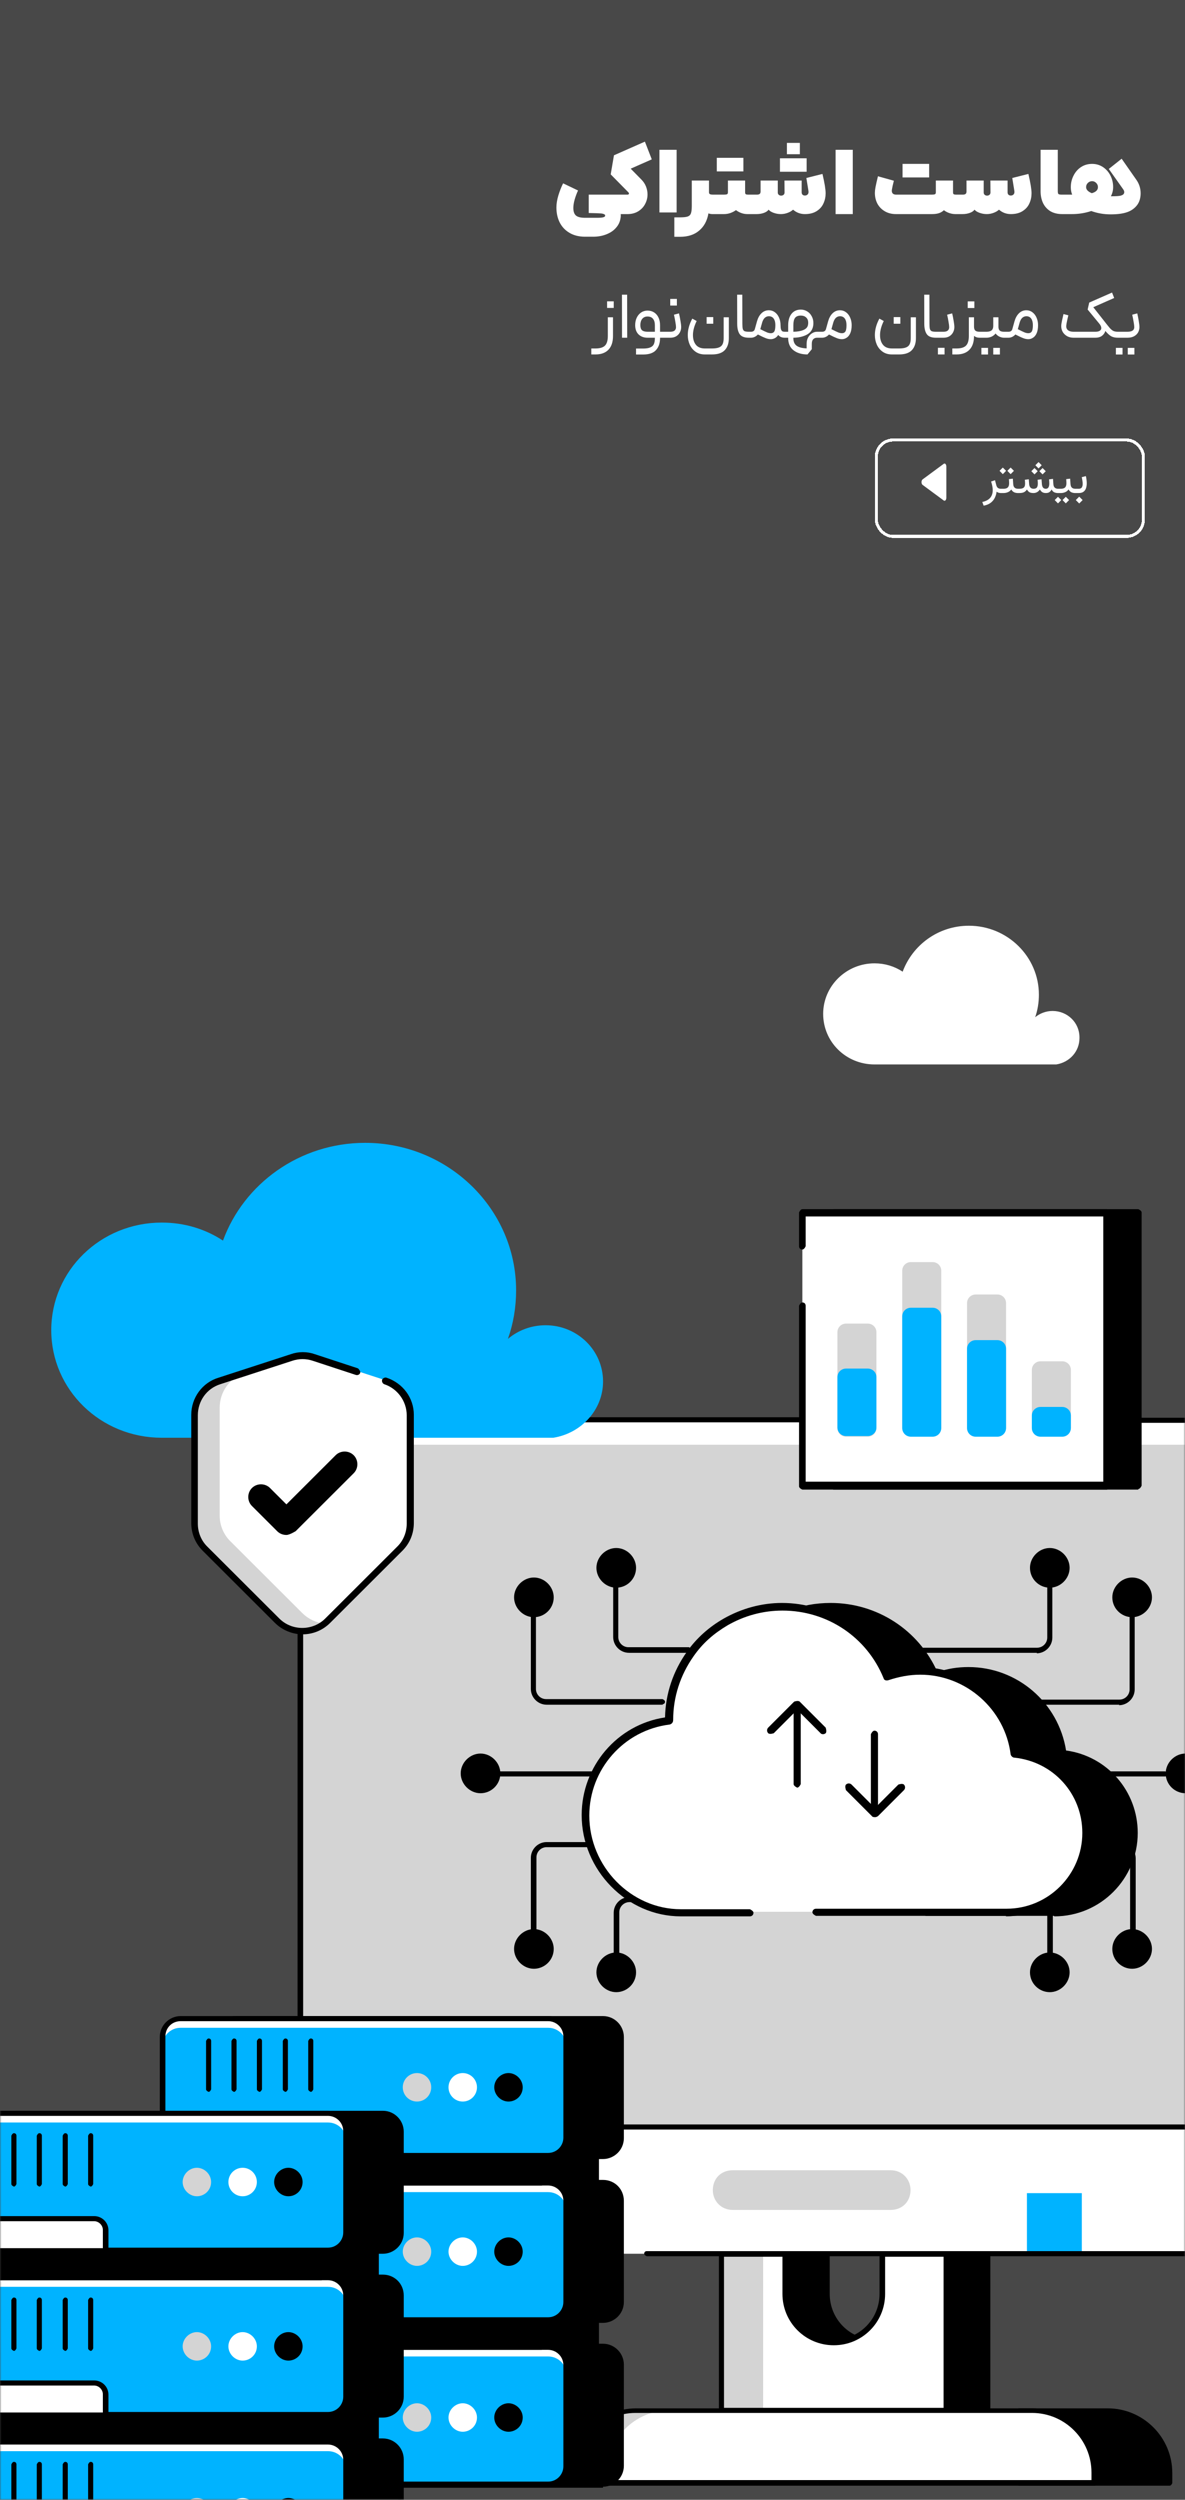 <svg width="393" height="829" viewBox="0 0 393 829" fill="none" xmlns="http://www.w3.org/2000/svg">
<rect width="393" height="829" fill="#484848"/>
<mask id="mask0_2202_2" style="mask-type:alpha" maskUnits="userSpaceOnUse" x="0" y="91" width="393" height="738">
<rect y="91" width="393" height="738" fill="#484848"/>
</mask>
<g mask="url(#mask0_2202_2)">
<path d="M327.765 747.386V799.354H253.09V747.386H274.329V760.547C274.329 769.489 281.578 776.744 290.512 776.744C299.446 776.744 306.694 769.489 306.694 760.547V747.386H327.934H327.765Z" fill="black"/>
<path d="M327.764 800.366H253.089C253.089 800.366 252.246 800.028 252.246 799.522V747.555C252.246 747.555 252.583 746.711 253.089 746.711H274.328C274.328 746.711 275.171 747.048 275.171 747.555V760.715C275.171 769.152 281.914 775.901 290.342 775.901C298.771 775.901 305.513 769.152 305.513 760.715V747.555C305.513 747.555 305.851 746.711 306.356 746.711H327.596C327.596 746.711 328.439 747.048 328.439 747.555V799.522C328.439 799.522 328.101 800.366 327.596 800.366H327.764ZM253.932 798.51H326.753V748.398H307.368V760.715C307.368 770.164 299.782 777.757 290.342 777.757C280.903 777.757 273.317 770.164 273.317 760.715V748.398H253.932V798.51Z" fill="black"/>
<path d="M367.378 799.354H337.879V823.313H387.943V819.938C387.943 808.633 378.672 799.354 367.378 799.354Z" fill="black"/>
<path d="M387.943 824.325H337.878C337.878 824.325 337.035 823.988 337.035 823.481V799.522C337.035 799.522 337.372 798.679 337.878 798.679H367.377C379.177 798.679 388.785 808.296 388.785 820.107V823.481C388.785 823.481 388.448 824.325 387.943 824.325ZM338.721 822.469H386.931V819.938C386.931 809.14 378.166 800.197 367.209 800.197H338.552V822.3L338.721 822.469Z" fill="black"/>
<path d="M126.833 470.844H425.871C440.874 470.844 453.011 482.992 453.011 498.009V720.221C453.011 735.238 440.874 747.386 425.871 747.386H126.833C111.83 747.386 99.693 735.238 99.693 720.221V498.009C99.693 482.992 111.83 470.844 126.833 470.844Z" fill="#D4D4D4"/>
<path d="M452.843 498.009V506.276C452.843 491.26 440.706 479.111 425.703 479.111H126.665C111.662 479.111 99.525 491.26 99.525 506.276V498.009C99.694 482.992 111.831 470.844 126.665 470.844H425.703C440.706 470.844 452.843 482.992 452.843 498.009Z" fill="white"/>
<path d="M99.693 705.373V720.221C99.693 735.238 111.83 747.386 126.833 747.386H425.871C440.874 747.386 453.011 735.238 453.011 720.221V705.373H99.693Z" fill="white"/>
<path d="M175.548 748.23H126.664C111.156 748.23 98.682 735.575 98.682 720.221V498.009C98.682 482.486 111.324 470 126.664 470H327.765C327.765 470 328.608 470.337 328.608 470.844C328.608 471.35 328.27 471.687 327.765 471.687H126.664C112.167 471.687 100.536 483.498 100.536 497.84V720.052C100.536 734.563 112.336 746.205 126.664 746.205H175.548C175.548 746.205 176.391 746.542 176.391 747.048C176.391 747.555 176.054 747.892 175.548 747.892V748.23Z" fill="black"/>
<path d="M358.781 727.308H340.576V747.386H358.781V727.308Z" fill="#00B3FF"/>
<path d="M425.871 748.23H214.487C214.487 748.23 213.645 747.892 213.645 747.386C213.645 746.88 213.982 746.542 214.487 746.542H425.871C440.368 746.542 451.999 734.731 451.999 720.39V498.009C451.999 483.498 440.199 471.856 425.871 471.856H355.578C355.578 471.856 354.735 471.519 354.735 471.012C354.735 470.506 355.073 470.169 355.578 470.169H425.871C441.379 470.169 453.853 482.823 453.853 498.177V720.39C453.853 735.913 441.21 748.398 425.871 748.398V748.23Z" fill="black"/>
<path d="M452.841 706.217H99.692C99.692 706.217 98.85 705.879 98.85 705.373C98.85 704.867 99.187 704.53 99.692 704.53H453.01C453.01 704.53 453.852 704.867 453.852 705.373C453.852 705.879 453.515 706.217 453.01 706.217H452.841Z" fill="black"/>
<path d="M313.943 747.386V799.354H239.268V747.386H260.507V760.547C260.507 769.489 267.755 776.744 276.69 776.744C285.624 776.744 292.872 769.489 292.872 760.547V747.386H314.111H313.943Z" fill="white"/>
<path d="M253.09 747.386H239.268V799.354H253.09V747.386Z" fill="#D4D4D4"/>
<path d="M313.942 800.366H239.267C239.267 800.366 238.424 800.028 238.424 799.522V747.555C238.424 747.555 238.761 746.711 239.267 746.711H260.506C260.506 746.711 261.349 747.048 261.349 747.555V760.715C261.349 769.152 268.092 775.901 276.52 775.901C284.948 775.901 291.691 769.152 291.691 760.715V747.555C291.691 747.555 292.028 746.711 292.534 746.711H313.773C313.773 746.711 314.616 747.048 314.616 747.555V799.522C314.616 799.522 314.279 800.366 313.773 800.366H313.942ZM240.11 798.51H312.931V748.398H293.545V760.715C293.545 770.164 285.96 777.757 276.52 777.757C267.08 777.757 259.495 770.164 259.495 760.715V748.398H240.11V798.51Z" fill="black"/>
<path d="M362.996 819.938V823.313H190.383V819.938C190.383 808.633 199.654 799.354 210.948 799.354H342.431C353.725 799.354 362.996 808.633 362.996 819.938Z" fill="white"/>
<path d="M221.905 799.354C210.611 799.354 201.34 808.633 201.34 819.938V823.313H190.383V819.938C190.383 808.633 199.654 799.354 210.948 799.354H221.905Z" fill="#D4D4D4"/>
<path d="M362.995 824.325H190.382C190.382 824.325 189.539 823.988 189.539 823.481V820.107C189.539 808.296 199.147 798.679 210.947 798.679H342.43C354.229 798.679 363.838 808.296 363.838 820.107V823.481C363.838 823.481 363.501 824.325 362.995 824.325ZM191.225 822.469H361.983V819.938C361.983 809.14 353.218 800.197 342.261 800.197H210.779C199.99 800.197 191.056 808.971 191.056 819.938V822.469H191.225Z" fill="black"/>
<path d="M301.973 726.295C301.973 728.151 301.299 729.838 300.119 731.02C298.939 732.201 297.253 732.875 295.399 732.875H242.975C239.266 732.875 236.4 730.007 236.4 726.295C236.4 724.439 237.075 722.752 238.255 721.571C239.435 720.39 241.12 719.715 242.975 719.715H295.399C299.107 719.715 301.973 722.583 301.973 726.295Z" fill="#D4D4D4"/>
<path d="M197.799 715.159V723.933H199.991C203.362 723.933 206.059 726.633 206.059 730.007V763.584C206.059 766.958 203.362 769.658 199.991 769.658H197.799V778.431H199.991C203.362 778.431 206.059 781.131 206.059 784.506V818.082C206.059 821.457 203.362 824.156 199.991 824.156H78.285C74.914 824.156 72.217 821.457 72.217 818.082V784.506C72.217 781.131 74.914 778.431 78.285 778.431V769.658C74.914 769.658 72.217 766.958 72.217 763.584V730.007C72.217 726.633 74.914 723.933 78.285 723.933V715.159C74.914 715.159 72.217 712.46 72.217 709.085V675.508C72.217 672.134 74.914 669.434 78.285 669.434H199.991C203.362 669.434 206.059 672.134 206.059 675.508V709.085C206.059 712.46 203.362 715.159 199.991 715.159H197.799Z" fill="black"/>
<path d="M199.99 825H78.284C74.407 825 71.373 821.963 71.373 818.082V784.506C71.373 780.962 73.902 778.094 77.442 777.588V770.501C74.07 769.995 71.373 767.127 71.373 763.584V730.007C71.373 726.464 73.902 723.596 77.442 723.089V716.003C74.07 715.497 71.373 712.628 71.373 709.085V675.509C71.373 671.628 74.576 668.591 78.284 668.591H199.99C203.867 668.591 206.901 671.797 206.901 675.509V709.085C206.901 712.966 203.698 716.003 199.99 716.003H198.641V722.921H199.99C203.867 722.921 206.901 725.958 206.901 729.838V763.415C206.901 767.296 203.698 770.333 199.99 770.333H198.641V777.25H199.99C203.867 777.25 206.901 780.456 206.901 784.168V817.745C206.901 821.626 203.698 824.663 199.99 824.663V825ZM78.284 670.278C75.419 670.278 73.059 672.64 73.059 675.509V709.085C73.059 711.953 75.25 714.147 78.116 714.147C78.621 714.147 78.959 714.484 78.959 714.991V723.764C78.959 723.764 78.453 724.608 77.947 724.608C75.082 724.608 72.89 726.801 72.89 729.67V763.246C72.89 766.115 75.082 768.308 77.947 768.308C78.453 768.308 78.79 768.645 78.79 769.152V777.925C78.79 777.925 78.453 778.769 77.947 778.769C75.082 778.769 72.89 781.131 72.89 784V817.576C72.89 820.444 75.25 822.638 78.116 822.638H199.821C202.687 822.638 205.047 820.276 205.047 817.576V784C205.047 781.131 202.687 778.769 199.821 778.769H197.63C197.63 778.769 196.787 778.432 196.787 777.925V769.152C196.787 769.152 197.124 768.308 197.63 768.308H199.821C202.687 768.308 205.047 765.946 205.047 763.246V729.67C205.047 726.801 202.856 724.608 199.821 724.608H197.63C197.63 724.608 197.124 724.608 196.956 724.27C196.787 724.102 196.619 723.933 196.619 723.596V714.822C196.619 714.822 197.124 713.978 197.63 713.978H199.821C202.687 713.978 205.047 711.616 205.047 708.916V675.34C205.047 672.472 202.687 670.109 199.821 670.109H78.284V670.278Z" fill="black"/>
<path d="M179.595 715.159H59.912V723.933H179.595V715.159Z" fill="black"/>
<path d="M179.594 724.777H59.911C59.911 724.777 59.068 724.439 59.068 723.933V715.159C59.068 715.159 59.406 714.316 59.911 714.316H179.594C179.594 714.316 180.437 714.653 180.437 715.159V723.933C180.437 723.933 180.1 724.777 179.594 724.777ZM60.923 722.921H178.751V716.003H60.923V722.921Z" fill="black"/>
<path d="M59.912 669.434H181.786C185.158 669.434 187.855 672.134 187.855 675.508V709.085C187.855 712.46 185.158 715.159 181.786 715.159H59.912C56.541 715.159 53.844 712.46 53.844 709.085V675.508C53.844 672.134 56.541 669.434 59.912 669.434Z" fill="#00B3FF"/>
<path d="M187.855 675.508V678.546C187.855 675.171 185.158 672.471 181.786 672.471H59.912C56.541 672.471 53.844 675.171 53.844 678.546V675.508C53.844 672.134 56.541 669.434 59.912 669.434H181.786C185.158 669.434 187.855 672.134 187.855 675.508Z" fill="white"/>
<path d="M181.785 716.003H59.911C56.034 716.003 53 712.966 53 709.085V675.509C53 671.628 56.203 668.591 59.911 668.591H181.785C185.663 668.591 188.697 671.797 188.697 675.509V709.085C188.697 712.966 185.494 716.003 181.785 716.003ZM59.911 670.278C57.046 670.278 54.854 672.472 54.854 675.34V708.916C54.854 711.785 57.214 713.978 59.911 713.978H181.785C184.651 713.978 186.842 711.616 186.842 708.916V675.34C186.842 672.472 184.483 670.278 181.785 670.278H59.911Z" fill="black"/>
<path d="M107.954 708.242V715.159H64.295V708.242C64.295 706.217 65.981 704.53 68.003 704.53H104.245C106.268 704.53 107.954 706.217 107.954 708.242Z" fill="white"/>
<path d="M107.953 716.003H64.294C64.294 716.003 63.451 715.665 63.451 715.159V708.241C63.451 705.711 65.474 703.517 68.171 703.517H104.413C106.942 703.517 109.133 705.542 109.133 708.241V715.159C109.133 715.159 108.796 716.003 108.29 716.003H107.953ZM65.137 714.147H107.11V708.073C107.11 706.554 105.762 705.204 104.244 705.204H68.002C66.485 705.204 65.137 706.554 65.137 708.073V714.147Z" fill="black"/>
<path d="M153.468 696.937C156.075 696.937 158.188 694.822 158.188 692.213C158.188 689.603 156.075 687.488 153.468 687.488C150.861 687.488 148.748 689.603 148.748 692.213C148.748 694.822 150.861 696.937 153.468 696.937Z" fill="white"/>
<path d="M138.296 696.937C140.903 696.937 143.016 694.822 143.016 692.213C143.016 689.603 140.903 687.488 138.296 687.488C135.689 687.488 133.576 689.603 133.576 692.213C133.576 694.822 135.689 696.937 138.296 696.937Z" fill="#D4D4D4"/>
<path d="M173.358 692.213C173.358 694.912 171.166 696.937 168.638 696.937C166.109 696.937 163.918 694.744 163.918 692.213C163.918 689.682 166.109 687.488 168.638 687.488C171.166 687.488 173.358 689.682 173.358 692.213Z" fill="black"/>
<path d="M69.183 693.731C69.183 693.731 68.34 693.394 68.34 692.888V676.859C68.34 676.859 68.677 676.015 69.183 676.015C69.688 676.015 70.025 676.352 70.025 676.859V692.888C70.025 692.888 69.688 693.731 69.183 693.731Z" fill="black"/>
<path d="M77.61 693.731C77.61 693.731 76.768 693.394 76.768 692.888V676.859C76.768 676.859 77.105 676.015 77.61 676.015C78.116 676.015 78.453 676.352 78.453 676.859V692.888C78.453 692.888 78.116 693.731 77.61 693.731Z" fill="black"/>
<path d="M86.04 693.731C86.04 693.731 85.197 693.394 85.197 692.888V676.859C85.197 676.859 85.534 676.015 86.04 676.015C86.546 676.015 86.883 676.352 86.883 676.859V692.888C86.883 692.888 86.546 693.731 86.04 693.731Z" fill="black"/>
<path d="M94.636 693.731C94.636 693.731 93.793 693.394 93.793 692.888V676.859C93.793 676.859 94.13 676.015 94.636 676.015C95.141 676.015 95.479 676.352 95.479 676.859V692.888C95.479 692.888 95.141 693.731 94.636 693.731Z" fill="black"/>
<path d="M103.065 693.731C103.065 693.731 102.223 693.394 102.223 692.888V676.859C102.223 676.859 102.56 676.015 103.065 676.015C103.571 676.015 103.908 676.352 103.908 676.859V692.888C103.908 692.888 103.571 693.731 103.065 693.731Z" fill="black"/>
<path d="M59.912 723.933H181.786C185.158 723.933 187.855 726.633 187.855 730.007V763.584C187.855 766.958 185.158 769.658 181.786 769.658H59.912C56.541 769.658 53.844 766.958 53.844 763.584V730.007C53.844 726.633 56.541 723.933 59.912 723.933Z" fill="#00B3FF"/>
<path d="M187.855 730.007V733.044C187.855 729.67 185.158 726.97 181.786 726.97H59.912C56.541 726.97 53.844 729.67 53.844 733.044V730.007C53.844 726.633 56.541 723.933 59.912 723.933H181.786C185.158 723.933 187.855 726.633 187.855 730.007Z" fill="white"/>
<path d="M181.785 770.501H59.911C56.034 770.501 53 767.464 53 763.584V730.007C53 726.126 56.203 723.089 59.911 723.089H181.785C185.663 723.089 188.697 726.295 188.697 730.007V763.584C188.697 767.464 185.494 770.501 181.785 770.501ZM59.911 724.777C57.046 724.777 54.854 726.97 54.854 729.838V763.415C54.854 766.283 57.214 768.477 59.911 768.477H181.785C184.651 768.477 186.842 766.115 186.842 763.415V729.838C186.842 726.97 184.483 724.777 181.785 724.777H59.911Z" fill="black"/>
<path d="M107.954 762.74V769.658H64.295V762.74C64.295 760.715 65.981 759.028 68.003 759.028H104.245C106.268 759.028 107.954 760.715 107.954 762.74Z" fill="white"/>
<path d="M107.953 770.501H64.294C64.294 770.501 63.451 770.164 63.451 769.658V762.74C63.451 760.209 65.474 758.016 68.171 758.016H104.413C106.942 758.016 109.133 760.04 109.133 762.74V769.658C109.133 769.658 108.796 770.501 108.29 770.501H107.953ZM65.137 768.645H107.11V762.571C107.11 761.053 105.762 759.703 104.244 759.703H68.002C66.485 759.703 65.137 761.053 65.137 762.571V768.645Z" fill="black"/>
<path d="M69.183 748.229C69.183 748.229 68.34 747.892 68.34 747.386V731.357C68.34 731.357 68.677 730.513 69.183 730.513C69.688 730.513 70.025 730.851 70.025 731.357V747.386C70.025 747.386 69.688 748.229 69.183 748.229Z" fill="black"/>
<path d="M77.61 748.229C77.61 748.229 76.768 747.892 76.768 747.386V731.357C76.768 731.357 77.105 730.513 77.61 730.513C78.116 730.513 78.453 730.851 78.453 731.357V747.386C78.453 747.386 78.116 748.229 77.61 748.229Z" fill="black"/>
<path d="M86.04 748.229C86.04 748.229 85.197 747.892 85.197 747.386V731.357C85.197 731.357 85.534 730.513 86.04 730.513C86.546 730.513 86.883 730.851 86.883 731.357V747.386C86.883 747.386 86.546 748.229 86.04 748.229Z" fill="black"/>
<path d="M94.636 748.229C94.636 748.229 93.793 747.892 93.793 747.386V731.357C93.793 731.357 94.13 730.513 94.636 730.513C95.141 730.513 95.479 730.851 95.479 731.357V747.386C95.479 747.386 95.141 748.229 94.636 748.229Z" fill="black"/>
<path d="M103.065 748.229C103.065 748.229 102.223 747.892 102.223 747.386V731.357C102.223 731.357 102.56 730.513 103.065 730.513C103.571 730.513 103.908 730.851 103.908 731.357V747.386C103.908 747.386 103.571 748.229 103.065 748.229Z" fill="black"/>
<path d="M179.594 724.777H59.911C59.911 724.777 59.068 724.439 59.068 723.933V715.159C59.068 715.159 59.406 714.316 59.911 714.316H179.594C179.594 714.316 180.437 714.653 180.437 715.159V723.933C180.437 723.933 180.1 724.777 179.594 724.777ZM60.923 722.921H178.751V716.003H60.923V722.921Z" fill="black"/>
<path d="M179.595 769.658H59.912V778.432H179.595V769.658Z" fill="black"/>
<path d="M179.594 779.275H59.911C59.911 779.275 59.068 778.938 59.068 778.432V769.658C59.068 769.658 59.406 768.814 59.911 768.814H179.594C179.594 768.814 180.437 769.152 180.437 769.658V778.432C180.437 778.432 180.1 779.275 179.594 779.275ZM60.923 777.419H178.751V770.501H60.923V777.419Z" fill="black"/>
<path d="M59.912 778.432H181.786C185.158 778.432 187.855 781.131 187.855 784.506V818.082C187.855 821.457 185.158 824.156 181.786 824.156H59.912C56.541 824.156 53.844 821.457 53.844 818.082V784.506C53.844 781.131 56.541 778.432 59.912 778.432Z" fill="#00B3FF"/>
<path d="M187.855 784.506V787.543C187.855 784.168 185.158 781.469 181.786 781.469H59.912C56.541 781.469 53.844 784.168 53.844 787.543V784.506C53.844 781.131 56.541 778.432 59.912 778.432H181.786C185.158 778.432 187.855 781.131 187.855 784.506Z" fill="white"/>
<path d="M181.785 825H59.911C56.034 825 53 821.963 53 818.082V784.506C53 780.625 56.203 777.588 59.911 777.588H181.785C185.663 777.588 188.697 780.794 188.697 784.506V818.082C188.697 821.963 185.494 825 181.785 825ZM59.911 779.275C57.046 779.275 54.854 781.469 54.854 784.337V817.913C54.854 820.782 57.214 822.975 59.911 822.975H181.785C184.651 822.975 186.842 820.613 186.842 817.913V784.337C186.842 781.469 184.483 779.275 181.785 779.275H59.911Z" fill="black"/>
<path d="M107.954 817.239V824.156H64.295V817.239C64.295 815.214 65.981 813.527 68.003 813.527H104.245C106.268 813.527 107.954 815.214 107.954 817.239Z" fill="white"/>
<path d="M107.953 825H64.294C64.294 825 63.451 824.662 63.451 824.156V817.239C63.451 814.708 65.474 812.514 68.171 812.514H104.413C106.942 812.514 109.133 814.539 109.133 817.239V824.156C109.133 824.156 108.796 825 108.29 825H107.953ZM65.137 823.144H107.11V817.07C107.11 815.551 105.762 814.201 104.244 814.201H68.002C66.485 814.201 65.137 815.551 65.137 817.07V823.144Z" fill="black"/>
<path d="M69.183 802.728C69.183 802.728 68.34 802.391 68.34 801.885V785.856C68.34 785.856 68.677 785.012 69.183 785.012C69.688 785.012 70.025 785.349 70.025 785.856V801.885C70.025 801.885 69.688 802.728 69.183 802.728Z" fill="black"/>
<path d="M77.61 802.728C77.61 802.728 76.768 802.391 76.768 801.885V785.856C76.768 785.856 77.105 785.012 77.61 785.012C78.116 785.012 78.453 785.349 78.453 785.856V801.885C78.453 801.885 78.116 802.728 77.61 802.728Z" fill="black"/>
<path d="M86.04 802.728C86.04 802.728 85.197 802.391 85.197 801.885V785.856C85.197 785.856 85.534 785.012 86.04 785.012C86.546 785.012 86.883 785.349 86.883 785.856V801.885C86.883 801.885 86.546 802.728 86.04 802.728Z" fill="black"/>
<path d="M94.636 802.728C94.636 802.728 93.793 802.391 93.793 801.885V785.856C93.793 785.856 94.13 785.012 94.636 785.012C95.141 785.012 95.479 785.349 95.479 785.856V801.885C95.479 801.885 95.141 802.728 94.636 802.728Z" fill="black"/>
<path d="M103.065 802.728C103.065 802.728 102.223 802.391 102.223 801.885V785.856C102.223 785.856 102.56 785.012 103.065 785.012C103.571 785.012 103.908 785.349 103.908 785.856V801.885C103.908 801.885 103.571 802.728 103.065 802.728Z" fill="black"/>
<path d="M179.594 779.275H59.911C59.911 779.275 59.068 778.938 59.068 778.432V769.658C59.068 769.658 59.406 768.814 59.911 768.814H179.594C179.594 768.814 180.437 769.152 180.437 769.658V778.432C180.437 778.432 180.1 779.275 179.594 779.275ZM60.923 777.419H178.751V770.501H60.923V777.419Z" fill="black"/>
<path d="M158.188 746.711C158.188 749.411 155.996 751.435 153.468 751.435C150.939 751.435 148.748 749.242 148.748 746.711C148.748 744.18 150.939 741.987 153.468 741.987C155.996 741.987 158.188 744.18 158.188 746.711Z" fill="white"/>
<path d="M143.016 746.711C143.016 749.411 140.825 751.435 138.296 751.435C135.768 751.435 133.576 749.242 133.576 746.711C133.576 744.18 135.768 741.987 138.296 741.987C140.825 741.987 143.016 744.18 143.016 746.711Z" fill="#D4D4D4"/>
<path d="M173.358 746.711C173.358 749.411 171.166 751.435 168.638 751.435C166.109 751.435 163.918 749.242 163.918 746.711C163.918 744.18 166.109 741.987 168.638 741.987C171.166 741.987 173.358 744.18 173.358 746.711Z" fill="black"/>
<path d="M158.188 801.716C158.188 804.415 155.996 806.44 153.468 806.44C150.939 806.44 148.748 804.247 148.748 801.716C148.748 799.185 150.939 796.991 153.468 796.991C155.996 796.991 158.188 799.185 158.188 801.716Z" fill="white"/>
<path d="M143.016 801.716C143.016 804.415 140.825 806.44 138.296 806.44C135.768 806.44 133.576 804.247 133.576 801.716C133.576 799.185 135.768 796.991 138.296 796.991C140.825 796.991 143.016 799.185 143.016 801.716Z" fill="#D4D4D4"/>
<path d="M173.358 801.716C173.358 804.415 171.166 806.44 168.638 806.44C166.109 806.44 163.918 804.247 163.918 801.716C163.918 799.185 166.109 796.991 168.638 796.991C171.166 796.991 173.358 799.185 173.358 801.716Z" fill="black"/>
<path d="M204.374 658.636C204.374 658.636 203.531 658.299 203.531 657.792V634.339C203.531 631.471 205.891 629.109 208.757 629.109H228.816C228.816 629.109 229.659 629.446 229.659 629.953C229.659 630.459 229.322 630.796 228.816 630.796H208.757C206.903 630.796 205.385 632.315 205.385 634.171V657.624C205.385 657.624 205.048 658.467 204.543 658.467L204.374 658.636Z" fill="black"/>
<path d="M176.898 647.163C176.898 647.163 176.055 646.825 176.055 646.319V616.117C176.055 613.249 178.415 610.886 181.28 610.886H219.882C219.882 610.886 220.725 611.224 220.725 611.73C220.725 612.236 220.388 612.574 219.882 612.574H181.28C179.426 612.574 177.909 614.092 177.909 615.948V646.15C177.909 646.15 177.572 646.994 177.066 646.994L176.898 647.163Z" fill="black"/>
<path d="M213.476 589.121H165.94C165.94 589.121 165.098 588.783 165.098 588.277C165.098 587.771 165.435 587.434 165.94 587.434H213.476C213.476 587.434 214.319 587.771 214.319 588.277C214.319 588.783 213.982 589.121 213.476 589.121Z" fill="black"/>
<path d="M228.648 548.12H208.589C205.723 548.12 203.363 545.758 203.363 542.89V519.437C203.363 519.437 203.7 518.593 204.206 518.593C204.712 518.593 205.049 518.931 205.049 519.437V542.89C205.049 544.746 206.566 546.264 208.42 546.264H228.48C228.48 546.264 229.323 546.602 229.323 547.108C229.323 547.614 228.986 547.952 228.48 547.952L228.648 548.12Z" fill="black"/>
<path d="M219.882 565.33H181.28C178.415 565.33 176.055 562.968 176.055 560.1V529.898C176.055 529.898 176.392 529.054 176.898 529.054C177.403 529.054 177.74 529.392 177.74 529.898V560.1C177.74 561.956 179.257 563.474 181.112 563.474H219.714C219.714 563.474 220.556 563.812 220.556 564.318C220.556 564.824 220.219 565.162 219.714 565.162L219.882 565.33Z" fill="black"/>
<path d="M348.161 658.636C348.161 658.636 347.319 658.299 347.319 657.792V634.339C347.319 632.483 345.802 630.965 343.947 630.965H323.888C323.888 630.965 323.045 630.627 323.045 630.121C323.045 629.615 323.382 629.278 323.888 629.278H343.947C346.813 629.278 349.173 631.64 349.173 634.508V657.961C349.173 657.961 348.836 658.805 348.33 658.805L348.161 658.636Z" fill="black"/>
<path d="M375.637 647.163C375.637 647.163 374.795 646.825 374.795 646.319V616.117C374.795 614.261 373.278 612.742 371.423 612.742H332.821C332.821 612.742 331.979 612.405 331.979 611.899C331.979 611.393 332.316 611.055 332.821 611.055H371.423C374.289 611.055 376.649 613.417 376.649 616.286V646.488C376.649 646.488 376.312 647.331 375.806 647.331L375.637 647.163Z" fill="black"/>
<path d="M386.426 589.121H338.89C338.89 589.121 338.047 588.783 338.047 588.277C338.047 587.771 338.384 587.434 338.89 587.434H386.426C386.426 587.434 387.269 587.771 387.269 588.277C387.269 588.783 386.931 589.121 386.426 589.121Z" fill="black"/>
<path d="M343.947 548.12H301.3C301.3 548.12 300.457 547.783 300.457 547.277C300.457 546.771 300.794 546.433 301.3 546.433H343.947C345.802 546.433 347.319 544.915 347.319 543.059V519.606C347.319 519.606 347.656 518.762 348.162 518.762C348.667 518.762 349.004 519.099 349.004 519.606V543.059C349.004 545.927 346.644 548.289 343.779 548.289L343.947 548.12Z" fill="black"/>
<path d="M371.255 565.33H332.653C332.653 565.33 331.811 564.993 331.811 564.487C331.811 563.981 332.148 563.643 332.653 563.643H371.255C373.11 563.643 374.627 562.125 374.627 560.269V530.067C374.627 530.067 374.964 529.223 375.469 529.223C375.975 529.223 376.312 529.56 376.312 530.067V560.269C376.312 563.137 373.952 565.499 371.087 565.499L371.255 565.33Z" fill="black"/>
<path d="M210.947 654.08C210.947 657.792 207.913 660.661 204.373 660.661C200.833 660.661 197.799 657.624 197.799 654.08C197.799 650.537 200.833 647.5 204.373 647.5C207.913 647.5 210.947 650.537 210.947 654.08Z" fill="black"/>
<path d="M183.638 646.319C183.638 650.031 180.604 652.899 177.064 652.899C173.524 652.899 170.49 649.862 170.49 646.319C170.49 642.776 173.524 639.739 177.064 639.739C180.604 639.739 183.638 642.776 183.638 646.319Z" fill="black"/>
<path d="M165.939 588.108C165.939 591.82 162.905 594.688 159.365 594.688C155.825 594.688 152.791 591.651 152.791 588.108C152.791 584.565 155.825 581.528 159.365 581.528C162.905 581.528 165.939 584.565 165.939 588.108Z" fill="black"/>
<path d="M183.638 529.729C183.638 533.441 180.604 536.309 177.064 536.309C173.524 536.309 170.49 533.272 170.49 529.729C170.49 526.186 173.524 523.149 177.064 523.149C180.604 523.149 183.638 526.186 183.638 529.729Z" fill="black"/>
<path d="M210.947 519.943C210.947 523.655 207.913 526.523 204.373 526.523C200.833 526.523 197.799 523.486 197.799 519.943C197.799 516.4 200.833 513.363 204.373 513.363C207.913 513.363 210.947 516.4 210.947 519.943Z" fill="black"/>
<path d="M341.588 654.08C341.588 657.792 344.622 660.661 348.162 660.661C351.702 660.661 354.736 657.624 354.736 654.08C354.736 650.537 351.702 647.5 348.162 647.5C344.622 647.5 341.588 650.537 341.588 654.08Z" fill="black"/>
<path d="M368.896 646.319C368.896 650.031 371.931 652.899 375.471 652.899C379.011 652.899 382.045 649.862 382.045 646.319C382.045 642.776 379.011 639.739 375.471 639.739C371.931 639.739 368.896 642.776 368.896 646.319Z" fill="black"/>
<path d="M386.596 588.108C386.596 591.82 389.63 594.688 393.17 594.688C396.71 594.688 399.744 591.651 399.744 588.108C399.744 584.565 396.71 581.528 393.17 581.528C389.63 581.528 386.596 584.565 386.596 588.108Z" fill="black"/>
<path d="M368.896 529.729C368.896 533.441 371.931 536.309 375.471 536.309C379.011 536.309 382.045 533.272 382.045 529.729C382.045 526.186 379.011 523.149 375.471 523.149C371.931 523.149 368.896 526.186 368.896 529.729Z" fill="black"/>
<path d="M341.588 519.943C341.588 523.655 344.622 526.523 348.162 526.523C351.702 526.523 354.736 523.486 354.736 519.943C354.736 516.4 351.702 513.363 348.162 513.363C344.622 513.363 341.588 516.4 341.588 519.943Z" fill="black"/>
<path d="M352.207 581.359C350.184 565.836 337.036 553.857 321.022 553.857C317.145 553.857 313.436 554.532 310.065 555.882C304.502 542.215 291.017 532.597 275.34 532.597C270.452 532.597 265.732 533.61 261.518 535.297V583.047H307.199V634.171H349.678C364.175 634.171 375.975 622.36 375.975 607.849C375.975 594.182 365.524 582.878 352.375 581.528L352.207 581.359Z" fill="black"/>
<path d="M349.51 635.352H307.031C307.031 635.352 305.851 634.845 305.851 634.171V584.396H261.518C261.518 584.396 260.338 583.89 260.338 583.215V535.466C260.338 535.466 260.675 534.453 261.181 534.285C265.732 532.429 270.62 531.585 275.509 531.585C290.849 531.585 304.671 540.527 310.908 554.532C314.279 553.351 317.651 552.844 321.191 552.844C337.373 552.844 351.027 564.655 353.556 580.516C367.21 582.372 377.324 594.014 377.324 607.849C377.324 623.035 365.018 635.52 349.679 635.52L349.51 635.352ZM308.211 632.821H349.51C363.333 632.821 374.627 621.516 374.627 607.68C374.627 594.689 365.018 584.059 352.039 582.709C351.533 582.709 351.027 582.203 350.859 581.697C349.004 566.68 336.025 555.207 320.854 555.207C317.314 555.207 313.774 555.882 310.234 557.063C309.56 557.231 308.885 557.063 308.717 556.388C303.154 542.721 290.006 533.947 275.172 533.947C270.789 533.947 266.575 534.791 262.529 536.141V581.697H306.862C306.862 581.697 308.042 582.203 308.042 582.878V632.652L308.211 632.821Z" fill="black"/>
<path d="M240.782 537.659C246.345 534.453 252.751 532.597 259.493 532.597C275.17 532.597 288.656 542.215 294.218 555.882C297.59 554.701 301.298 553.857 305.175 553.857C321.189 553.857 334.506 565.836 336.36 581.359C349.677 582.709 359.96 594.014 359.96 607.681C359.96 622.191 348.16 634.002 333.663 634.002H225.78C208.417 634.002 194.258 619.154 194.258 601.775C194.258 585.577 206.395 572.248 221.903 570.392C221.903 561.956 224.431 554.363 228.983 548.289C232.354 543.733 236.231 540.19 240.614 537.659H240.782Z" fill="white"/>
<path d="M333.832 635.352H270.62C270.62 635.352 269.44 634.845 269.44 634.171C269.44 633.496 269.945 632.989 270.62 632.989H333.832C347.655 632.989 358.949 621.685 358.949 607.849C358.949 594.857 349.341 584.228 336.361 582.878C335.855 582.878 335.35 582.372 335.181 581.865C333.327 566.849 320.347 555.375 305.176 555.375C301.636 555.375 298.096 556.05 294.556 557.231C293.882 557.4 293.208 557.231 293.039 556.556C287.476 542.89 274.328 534.116 259.494 534.116C253.089 534.116 246.852 535.803 241.289 539.009C236.738 541.709 233.029 544.914 229.995 549.301C225.612 555.544 223.252 562.799 223.252 570.392C223.252 571.236 222.747 571.742 222.072 571.911C206.901 573.767 195.439 586.758 195.439 602.113C195.439 618.985 209.261 633.158 225.781 633.158H248.706C248.706 633.158 249.886 633.664 249.886 634.339C249.886 635.014 249.38 635.52 248.706 635.52H225.781C207.913 635.52 192.91 620.166 192.91 601.944C192.91 585.746 204.71 571.911 220.555 569.548C220.724 561.618 223.252 554.194 227.804 547.783C231.006 543.227 235.221 539.515 239.94 536.815C245.84 533.441 252.583 531.585 259.326 531.585C274.665 531.585 288.488 540.527 294.725 554.532C298.096 553.351 301.468 552.844 305.007 552.844C321.19 552.844 334.844 564.655 337.372 580.516C351.026 582.372 361.14 594.014 361.14 607.849C361.14 623.035 348.835 635.52 333.495 635.52L333.832 635.352Z" fill="black"/>
<path d="M272.979 575.116C272.979 575.116 272.305 575.116 272.136 574.779L264.382 567.017L256.628 574.779C256.628 574.779 255.28 575.285 254.774 574.779C254.268 574.273 254.268 573.429 254.774 572.923L263.371 564.318C263.371 564.318 264.719 563.812 265.225 564.318L273.822 572.923C273.822 572.923 274.328 574.273 273.822 574.779C273.653 574.947 273.316 575.116 272.979 575.116Z" fill="black"/>
<path d="M264.383 592.832C264.383 592.832 263.203 592.326 263.203 591.651V567.017C263.203 567.017 263.709 565.836 264.383 565.836C265.057 565.836 265.563 566.342 265.563 567.017V591.651C265.563 591.651 265.057 592.832 264.383 592.832Z" fill="black"/>
<path d="M290.004 602.619C290.004 602.619 289.33 602.619 289.162 602.281L280.565 593.676C280.565 593.676 280.059 592.326 280.565 591.82C281.07 591.314 281.913 591.314 282.419 591.82L290.173 599.581L297.927 591.82C297.927 591.82 299.276 591.314 299.781 591.82C300.287 592.326 300.287 593.17 299.781 593.676L291.184 602.281C291.184 602.281 290.679 602.619 290.342 602.619H290.004Z" fill="black"/>
<path d="M290.004 600.931C290.004 600.931 288.824 600.425 288.824 599.75V575.116C288.824 575.116 289.33 573.935 290.004 573.935C290.678 573.935 291.184 574.441 291.184 575.116V599.75C291.184 599.75 290.678 600.931 290.004 600.931Z" fill="black"/>
<path d="M124.799 746.568V755.342H126.991C130.362 755.342 133.059 758.042 133.059 761.416V794.993C133.059 798.367 130.362 801.067 126.991 801.067H124.799V809.841H126.991C130.362 809.841 133.059 812.54 133.059 815.915V849.491C133.059 852.866 130.362 855.565 126.991 855.565H5.285C1.914 855.565 -0.783 852.866 -0.783 849.491V815.915C-0.783 812.54 1.914 809.841 5.285 809.841V801.067C1.914 801.067 -0.783 798.367 -0.783 794.993V761.416C-0.783 758.042 1.914 755.342 5.285 755.342V746.568C1.914 746.568 -0.783 743.869 -0.783 740.494V706.918C-0.783 703.543 1.914 700.844 5.285 700.844H126.991C130.362 700.844 133.059 703.543 133.059 706.918V740.494C133.059 743.869 130.362 746.568 126.991 746.568H124.799Z" fill="black"/>
<path d="M126.99 856.409H5.284C1.407 856.409 -1.627 853.372 -1.627 849.491V815.915C-1.627 812.372 0.902 809.503 4.441 808.997V801.911C1.07 801.404 -1.627 798.536 -1.627 794.993V761.416C-1.627 757.873 0.902 755.005 4.441 754.499V747.412C1.07 746.906 -1.627 744.038 -1.627 740.494V706.918C-1.627 703.037 1.576 700 5.284 700H126.99C130.867 700 133.901 703.206 133.901 706.918V740.494C133.901 744.375 130.698 747.412 126.99 747.412H125.641V754.33H126.99C130.867 754.33 133.901 757.367 133.901 761.248V794.824C133.901 798.705 130.698 801.742 126.99 801.742H125.641V808.66H126.99C130.867 808.66 133.901 811.866 133.901 815.577V849.154C133.901 853.035 130.698 856.072 126.99 856.072V856.409ZM5.284 701.687C2.419 701.687 0.059 704.049 0.059 706.918V740.494C0.059 743.363 2.25 745.556 5.116 745.556C5.621 745.556 5.959 745.894 5.959 746.4V755.173C5.959 755.173 5.453 756.017 4.947 756.017C2.082 756.017 -0.11 758.211 -0.11 761.079V794.655C-0.11 797.524 2.082 799.717 4.947 799.717C5.453 799.717 5.79 800.055 5.79 800.561V809.335C5.79 809.335 5.453 810.178 4.947 810.178C2.082 810.178 -0.11 812.54 -0.11 815.409V848.985C-0.11 851.854 2.25 854.047 5.116 854.047H126.821C129.687 854.047 132.047 851.685 132.047 848.985V815.409C132.047 812.54 129.687 810.178 126.821 810.178H124.63C124.63 810.178 123.787 809.841 123.787 809.335V800.561C123.787 800.561 124.124 799.717 124.63 799.717H126.821C129.687 799.717 132.047 797.355 132.047 794.655V761.079C132.047 758.211 129.856 756.017 126.821 756.017H124.63C124.63 756.017 124.124 756.017 123.956 755.68C123.787 755.511 123.619 755.342 123.619 755.005V746.231C123.619 746.231 124.124 745.387 124.63 745.387H126.821C129.687 745.387 132.047 743.025 132.047 740.326V706.749C132.047 703.881 129.687 701.519 126.821 701.519H5.116L5.284 701.687Z" fill="black"/>
<path d="M106.595 746.569H-13.088V755.342H106.595V746.569Z" fill="black"/>
<path d="M106.594 756.186H-13.089C-13.089 756.186 -13.932 755.848 -13.932 755.342V746.568C-13.932 746.568 -13.595 745.725 -13.089 745.725H106.594C106.594 745.725 107.437 746.062 107.437 746.568V755.342C107.437 755.342 107.1 756.186 106.594 756.186ZM-12.077 754.33H105.751V747.412H-12.077V754.33Z" fill="black"/>
<path d="M-13.088 700.844H108.786C112.158 700.844 114.855 703.543 114.855 706.918V740.494C114.855 743.869 112.158 746.568 108.786 746.568H-13.088C-16.459 746.568 -19.156 743.869 -19.156 740.494V706.918C-19.156 703.543 -16.459 700.844 -13.088 700.844Z" fill="#00B3FF"/>
<path d="M114.855 706.918V709.955C114.855 706.58 112.158 703.881 108.786 703.881H-13.088C-16.459 703.881 -19.156 706.58 -19.156 709.955V706.918C-19.156 703.543 -16.459 700.844 -13.088 700.844H108.786C112.158 700.844 114.855 703.543 114.855 706.918Z" fill="white"/>
<path d="M108.785 747.412H-13.089C-16.966 747.412 -20 744.375 -20 740.494V706.918C-20 703.037 -16.797 700 -13.089 700H108.785C112.663 700 115.697 703.206 115.697 706.918V740.494C115.697 744.375 112.494 747.412 108.785 747.412ZM-13.089 701.687C-15.954 701.687 -18.146 703.881 -18.146 706.749V740.326C-18.146 743.194 -15.786 745.387 -13.089 745.387H108.785C111.651 745.387 113.842 743.025 113.842 740.326V706.749C113.842 703.881 111.483 701.687 108.785 701.687H-13.089Z" fill="black"/>
<path d="M34.953 739.651V746.568H-8.875V739.651C-8.875 737.626 -7.189 735.939 -5.167 735.939H31.076C33.098 735.939 34.784 737.626 34.784 739.651H34.953Z" fill="white"/>
<path d="M34.953 747.412H-8.874C-8.874 747.412 -9.717 747.075 -9.717 746.568V739.651C-9.717 737.12 -7.694 734.926 -4.997 734.926H31.245C33.774 734.926 35.965 736.951 35.965 739.651V746.568C35.965 746.568 35.628 747.412 35.122 747.412H34.953ZM-7.863 745.556H34.111V739.482C34.111 737.963 32.762 736.614 31.245 736.614H-4.997C-6.514 736.614 -7.863 737.963 -7.863 739.482V745.556Z" fill="black"/>
<path d="M80.468 728.346C83.075 728.346 85.188 726.231 85.188 723.622C85.188 721.013 83.075 718.897 80.468 718.897C77.861 718.897 75.748 721.013 75.748 723.622C75.748 726.231 77.861 728.346 80.468 728.346Z" fill="white"/>
<path d="M70.016 723.622C70.016 726.321 67.825 728.346 65.296 728.346C62.767 728.346 60.576 726.153 60.576 723.622C60.576 721.091 62.767 718.897 65.296 718.897C67.825 718.897 70.016 721.091 70.016 723.622Z" fill="#D4D4D4"/>
<path d="M100.358 723.622C100.358 726.321 98.166 728.346 95.638 728.346C93.109 728.346 90.918 726.153 90.918 723.622C90.918 721.091 93.109 718.897 95.638 718.897C98.166 718.897 100.358 721.091 100.358 723.622Z" fill="black"/>
<path d="M4.61 725.14C4.61 725.14 3.768 724.803 3.768 724.297V708.268C3.768 708.268 4.105 707.424 4.61 707.424C5.116 707.424 5.453 707.762 5.453 708.268V724.297C5.453 724.297 5.116 725.14 4.61 725.14Z" fill="black"/>
<path d="M13.04 725.14C13.04 725.14 12.197 724.803 12.197 724.297V708.268C12.197 708.268 12.534 707.424 13.04 707.424C13.546 707.424 13.883 707.762 13.883 708.268V724.297C13.883 724.297 13.546 725.14 13.04 725.14Z" fill="black"/>
<path d="M21.636 725.14C21.636 725.14 20.793 724.803 20.793 724.297V708.268C20.793 708.268 21.13 707.424 21.636 707.424C22.142 707.424 22.479 707.762 22.479 708.268V724.297C22.479 724.297 22.142 725.14 21.636 725.14Z" fill="black"/>
<path d="M30.066 725.14C30.066 725.14 29.223 724.803 29.223 724.297V708.268C29.223 708.268 29.56 707.424 30.066 707.424C30.571 707.424 30.908 707.762 30.908 708.268V724.297C30.908 724.297 30.571 725.14 30.066 725.14Z" fill="black"/>
<path d="M-13.088 755.342H108.786C112.158 755.342 114.855 758.042 114.855 761.416V794.993C114.855 798.367 112.158 801.067 108.786 801.067H-13.088C-16.459 801.067 -19.156 798.367 -19.156 794.993V761.416C-19.156 758.042 -16.459 755.342 -13.088 755.342Z" fill="#00B3FF"/>
<path d="M114.855 761.416V764.454C114.855 761.079 112.158 758.379 108.786 758.379H-13.088C-16.459 758.379 -19.156 761.079 -19.156 764.454V761.416C-19.156 758.042 -16.459 755.342 -13.088 755.342H108.786C112.158 755.342 114.855 758.042 114.855 761.416Z" fill="white"/>
<path d="M108.785 801.911H-13.089C-16.966 801.911 -20 798.874 -20 794.993V761.416C-20 757.536 -16.797 754.499 -13.089 754.499H108.785C112.663 754.499 115.697 757.704 115.697 761.416V794.993C115.697 798.874 112.494 801.911 108.785 801.911ZM-13.089 756.186C-15.954 756.186 -18.146 758.379 -18.146 761.248V794.824C-18.146 797.692 -15.786 799.886 -13.089 799.886H108.785C111.651 799.886 113.842 797.524 113.842 794.824V761.248C113.842 758.379 111.483 756.186 108.785 756.186H-13.089Z" fill="black"/>
<path d="M34.953 794.149V801.067H-8.875V794.149C-8.875 792.125 -7.189 790.437 -5.167 790.437H31.076C33.098 790.437 34.784 792.125 34.784 794.149H34.953Z" fill="white"/>
<path d="M34.953 801.911H-8.874C-8.874 801.911 -9.717 801.573 -9.717 801.067V794.149C-9.717 791.618 -7.694 789.425 -4.997 789.425H31.245C33.774 789.425 35.965 791.45 35.965 794.149V801.067C35.965 801.067 35.628 801.911 35.122 801.911H34.953ZM-7.863 800.055H34.111V793.98C34.111 792.462 32.762 791.112 31.245 791.112H-4.997C-6.514 791.112 -7.863 792.462 -7.863 793.98V800.055Z" fill="black"/>
<path d="M4.61 779.639C4.61 779.639 3.768 779.301 3.768 778.795V762.766C3.768 762.766 4.105 761.922 4.61 761.922C5.116 761.922 5.453 762.26 5.453 762.766V778.795C5.453 778.795 5.116 779.639 4.61 779.639Z" fill="black"/>
<path d="M13.04 779.639C13.04 779.639 12.197 779.301 12.197 778.795V762.766C12.197 762.766 12.534 761.922 13.04 761.922C13.546 761.922 13.883 762.26 13.883 762.766V778.795C13.883 778.795 13.546 779.639 13.04 779.639Z" fill="black"/>
<path d="M21.636 779.639C21.636 779.639 20.793 779.301 20.793 778.795V762.766C20.793 762.766 21.13 761.922 21.636 761.922C22.142 761.922 22.479 762.26 22.479 762.766V778.795C22.479 778.795 22.142 779.639 21.636 779.639Z" fill="black"/>
<path d="M30.066 779.639C30.066 779.639 29.223 779.301 29.223 778.795V762.766C29.223 762.766 29.56 761.922 30.066 761.922C30.571 761.922 30.908 762.26 30.908 762.766V778.795C30.908 778.795 30.571 779.639 30.066 779.639Z" fill="black"/>
<path d="M106.594 756.186H-13.089C-13.089 756.186 -13.932 755.848 -13.932 755.342V746.568C-13.932 746.568 -13.595 745.725 -13.089 745.725H106.594C106.594 745.725 107.437 746.062 107.437 746.568V755.342C107.437 755.342 107.1 756.186 106.594 756.186ZM-12.077 754.33H105.751V747.412H-12.077V754.33Z" fill="black"/>
<path d="M106.595 801.067H-13.088V809.841H106.595V801.067Z" fill="black"/>
<path d="M106.594 810.684H-13.089C-13.089 810.684 -13.932 810.347 -13.932 809.841V801.067C-13.932 801.067 -13.595 800.223 -13.089 800.223H106.594C106.594 800.223 107.437 800.561 107.437 801.067V809.841C107.437 809.841 107.1 810.684 106.594 810.684ZM-12.077 808.828H105.751V801.911H-12.077V808.828Z" fill="black"/>
<path d="M-13.088 809.841H108.786C112.158 809.841 114.855 812.54 114.855 815.915V849.491C114.855 852.866 112.158 855.566 108.786 855.566H-13.088C-16.459 855.566 -19.156 852.866 -19.156 849.491V815.915C-19.156 812.54 -16.459 809.841 -13.088 809.841Z" fill="#00B3FF"/>
<path d="M114.855 815.915V818.952C114.855 815.577 112.158 812.878 108.786 812.878H-13.088C-16.459 812.878 -19.156 815.577 -19.156 818.952V815.915C-19.156 812.54 -16.459 809.841 -13.088 809.841H108.786C112.158 809.841 114.855 812.54 114.855 815.915Z" fill="white"/>
<path d="M108.785 856.409H-13.089C-16.966 856.409 -20 853.372 -20 849.491V815.915C-20 812.034 -16.797 808.997 -13.089 808.997H108.785C112.663 808.997 115.697 812.203 115.697 815.915V849.491C115.697 853.372 112.494 856.409 108.785 856.409ZM-13.089 810.684C-15.954 810.684 -18.146 812.878 -18.146 815.746V849.323C-18.146 852.191 -15.786 854.384 -13.089 854.384H108.785C111.651 854.384 113.842 852.022 113.842 849.323V815.746C113.842 812.878 111.483 810.684 108.785 810.684H-13.089Z" fill="black"/>
<path d="M4.61 834.137C4.61 834.137 3.768 833.8 3.768 833.294V817.265C3.768 817.265 4.105 816.421 4.61 816.421C5.116 816.421 5.453 816.759 5.453 817.265V833.294C5.453 833.294 5.116 834.137 4.61 834.137Z" fill="black"/>
<path d="M13.04 834.137C13.04 834.137 12.197 833.8 12.197 833.294V817.265C12.197 817.265 12.534 816.421 13.04 816.421C13.546 816.421 13.883 816.759 13.883 817.265V833.294C13.883 833.294 13.546 834.137 13.04 834.137Z" fill="black"/>
<path d="M21.636 834.137C21.636 834.137 20.793 833.8 20.793 833.294V817.265C20.793 817.265 21.13 816.421 21.636 816.421C22.142 816.421 22.479 816.759 22.479 817.265V833.294C22.479 833.294 22.142 834.137 21.636 834.137Z" fill="black"/>
<path d="M30.066 834.137C30.066 834.137 29.223 833.8 29.223 833.294V817.265C29.223 817.265 29.56 816.421 30.066 816.421C30.571 816.421 30.908 816.759 30.908 817.265V833.294C30.908 833.294 30.571 834.137 30.066 834.137Z" fill="black"/>
<path d="M106.594 810.684H-13.089C-13.089 810.684 -13.932 810.347 -13.932 809.841V801.067C-13.932 801.067 -13.595 800.223 -13.089 800.223H106.594C106.594 800.223 107.437 800.561 107.437 801.067V809.841C107.437 809.841 107.1 810.684 106.594 810.684ZM-12.077 808.828H105.751V801.911H-12.077V808.828Z" fill="black"/>
<path d="M85.188 778.12C85.188 780.82 82.996 782.845 80.468 782.845C77.939 782.845 75.748 780.651 75.748 778.12C75.748 775.589 77.939 773.396 80.468 773.396C82.996 773.396 85.188 775.589 85.188 778.12Z" fill="white"/>
<path d="M70.016 778.12C70.016 780.82 67.825 782.845 65.296 782.845C62.767 782.845 60.576 780.651 60.576 778.12C60.576 775.589 62.767 773.396 65.296 773.396C67.825 773.396 70.016 775.589 70.016 778.12Z" fill="#D4D4D4"/>
<path d="M100.358 778.12C100.358 780.82 98.166 782.845 95.638 782.845C93.109 782.845 90.918 780.651 90.918 778.12C90.918 775.589 93.109 773.396 95.638 773.396C98.166 773.396 100.358 775.589 100.358 778.12Z" fill="black"/>
<path d="M85.188 833.125C85.188 835.825 82.996 837.849 80.468 837.849C77.939 837.849 75.748 835.656 75.748 833.125C75.748 830.594 77.939 828.401 80.468 828.401C82.996 828.401 85.188 830.594 85.188 833.125Z" fill="white"/>
<path d="M70.016 833.125C70.016 835.825 67.825 837.849 65.296 837.849C62.767 837.849 60.576 835.656 60.576 833.125C60.576 830.594 62.767 828.401 65.296 828.401C67.825 828.401 70.016 830.594 70.016 833.125Z" fill="#D4D4D4"/>
<path d="M100.358 833.125C100.358 835.825 98.166 837.849 95.638 837.849C93.109 837.849 90.918 835.656 90.918 833.125C90.918 830.594 93.109 828.401 95.638 828.401C98.166 828.401 100.358 830.594 100.358 833.125Z" fill="black"/>
<g clip-path="url(#clip0_2202_2)">
<path d="M200 458.146C200 447.822 191.476 439.491 180.956 439.491C176.241 439.491 171.888 441.121 168.442 444.019C170.256 438.948 171.163 433.514 171.163 427.9C171.163 400.914 148.673 379 121.105 379C99.341 379 80.841 392.583 73.95 411.419C68.146 407.616 61.254 405.442 53.636 405.442C33.323 405.442 17 421.38 17 441.121C17 460.862 33.323 476.8 53.636 476.8H183.496C192.745 475.351 200 467.563 200 458.146Z" fill="#00B3FF"/>
<path d="M136.339 469.194V505.054C136.339 508.132 135.07 511.211 132.893 513.566L108.953 537.472C104.237 542.181 96.801 542.181 92.086 537.472L68.145 513.566C65.969 511.392 64.699 508.314 64.699 505.054V469.194C64.699 463.941 67.964 459.414 72.861 457.784L96.801 449.996C99.159 449.271 101.698 449.271 104.056 449.996L127.997 457.784C132.893 459.414 136.158 463.941 136.158 469.194H136.339Z" fill="white"/>
<path d="M107.502 538.559C102.786 542 96.257 541.638 92.086 537.472L68.145 513.566C65.969 511.392 64.699 508.313 64.699 505.054V469.194C64.699 463.941 67.964 459.413 72.861 457.783L96.801 449.996C97.708 449.634 98.615 449.452 99.703 449.452L81.022 455.429C76.125 457.059 72.861 461.587 72.861 466.839V502.699C72.861 505.778 74.13 508.857 76.307 511.03L100.247 534.937C102.242 536.929 104.963 538.197 107.502 538.378V538.559Z" fill="#D4D4D4"/>
<path d="M100.429 542C97.164 542 93.718 540.732 91.179 538.197L67.238 514.29C64.699 511.755 63.43 508.495 63.43 505.053V469.193C63.43 463.579 67.057 458.508 72.498 456.878L96.439 449.09C98.978 448.184 101.88 448.184 104.419 449.09L118.747 453.799C118.747 453.799 119.654 454.705 119.472 455.248C119.291 455.791 118.747 456.153 118.021 455.972L103.693 451.263C101.517 450.539 99.159 450.539 96.983 451.263L73.042 459.051C68.508 460.5 65.606 464.666 65.606 469.375V505.235C65.606 508.132 66.694 510.849 68.689 512.841L92.63 536.748C96.801 540.913 103.693 540.913 107.865 536.748L131.805 512.841C133.8 510.849 134.889 508.132 134.889 505.235V469.375C134.889 464.666 131.805 460.5 127.452 459.051C126.908 458.87 126.546 458.146 126.727 457.602C126.908 457.059 127.634 456.697 128.178 456.878C133.619 458.689 137.246 463.579 137.246 469.193V505.053C137.246 508.495 135.977 511.755 133.438 514.29L109.497 538.197C106.958 540.732 103.693 542 100.247 542H100.429Z" fill="black"/>
<path d="M94.988 509.038C93.9 509.038 92.812 508.676 91.905 507.77L83.562 499.439C81.93 497.809 81.93 495.092 83.562 493.462C85.194 491.832 87.915 491.832 89.547 493.462L94.988 498.896L111.311 482.596C112.944 480.966 115.664 480.966 117.297 482.596C118.929 484.226 118.929 486.942 117.297 488.572L98.072 507.77C98.072 507.77 96.076 509.038 94.988 509.038Z" fill="black"/>
</g>
<path d="M358 343.994C358 339.145 354.018 335.265 349.074 335.265C346.877 335.265 344.817 336.096 343.307 337.343C344.131 334.988 344.543 332.494 344.543 329.861C344.543 317.253 334.107 307 321.336 307C311.174 307 302.661 313.373 299.365 322.241C296.619 320.44 293.46 319.47 290.027 319.47C280.69 319.47 273 326.952 273 336.235C273 345.518 280.553 353 290.027 353H350.31C354.704 352.307 358 348.705 358 344.271V343.994Z" fill="white"/>
<path d="M377.522 402.097H276.406V492.684H377.522V402.097Z" fill="black"/>
<path d="M377.519 494H276.403C276.403 494 275.307 493.561 275.307 492.903V402.097C275.307 402.097 275.745 401 276.403 401H377.519C377.519 401 378.616 401.439 378.616 402.097V492.684C378.616 492.684 378.177 493.781 377.519 493.781V494ZM277.5 491.587H376.203V403.413H277.5V491.587Z" fill="black"/>
<path d="M367.215 402.097H266.1V492.684H367.215V402.097Z" fill="white"/>
<path d="M367.212 494H266.097C266.097 494 265 493.561 265 492.903V433.024C265 433.024 265.439 431.927 266.097 431.927C266.755 431.927 267.193 432.366 267.193 433.024V491.368H365.896V403.413H267.193V413.283C267.193 413.283 266.755 414.38 266.097 414.38C265.439 414.38 265 413.941 265 413.283V402.097C265 402.097 265.439 401 266.097 401H367.212C367.212 401 368.309 401.439 368.309 402.097V492.684C368.309 492.684 367.87 493.781 367.212 493.781V494Z" fill="black"/>
<path d="M352.301 451.448H345.062C343.488 451.448 342.211 452.724 342.211 454.299V473.382C342.211 474.957 343.488 476.233 345.062 476.233H352.301C353.875 476.233 355.152 474.957 355.152 473.382V454.299C355.152 452.724 353.875 451.448 352.301 451.448Z" fill="#D4D4D4"/>
<path d="M330.802 429.294H323.564C321.989 429.294 320.713 430.571 320.713 432.146V473.382C320.713 474.956 321.989 476.233 323.564 476.233H330.802C332.377 476.233 333.654 474.956 333.654 473.382V432.146C333.654 430.571 332.377 429.294 330.802 429.294Z" fill="#D4D4D4"/>
<path d="M287.812 438.946H280.574C278.999 438.946 277.723 440.222 277.723 441.797V473.601C277.723 475.176 278.999 476.453 280.574 476.453H287.812C289.387 476.453 290.664 475.176 290.664 473.601V441.797C290.664 440.222 289.387 438.946 287.812 438.946Z" fill="#D4D4D4"/>
<path d="M309.31 418.547H302.072C300.497 418.547 299.221 419.823 299.221 421.398V473.382C299.221 474.957 300.497 476.233 302.072 476.233H309.31C310.885 476.233 312.162 474.957 312.162 473.382V421.398C312.162 419.823 310.885 418.547 309.31 418.547Z" fill="#D4D4D4"/>
<path d="M352.299 466.583H345.06C343.486 466.583 342.209 467.859 342.209 469.434V473.601C342.209 475.176 343.486 476.453 345.06 476.453H352.299C353.873 476.453 355.15 475.176 355.15 473.601V469.434C355.15 467.859 353.873 466.583 352.299 466.583Z" fill="#00B3FF"/>
<path d="M330.802 444.429H323.564C321.989 444.429 320.713 445.706 320.713 447.281V473.601C320.713 475.176 321.989 476.453 323.564 476.453H330.802C332.377 476.453 333.654 475.176 333.654 473.601V447.281C333.654 445.706 332.377 444.429 330.802 444.429Z" fill="#00B3FF"/>
<path d="M287.812 453.861H280.574C278.999 453.861 277.723 455.137 277.723 456.712V473.382C277.723 474.957 278.999 476.233 280.574 476.233H287.812C289.387 476.233 290.664 474.957 290.664 473.382V456.712C290.664 455.137 289.387 453.861 287.812 453.861Z" fill="#00B3FF"/>
<path d="M309.31 433.682H302.072C300.497 433.682 299.221 434.958 299.221 436.533V473.601C299.221 475.176 300.497 476.453 302.072 476.453H309.31C310.885 476.453 312.162 475.176 312.162 473.601V436.533C312.162 434.958 310.885 433.682 309.31 433.682Z" fill="#00B3FF"/>
</g>
<path d="M203.298 105.224V111.428C203.298 113.408 202.799 114.919 201.802 115.96C200.804 117.016 199.367 117.544 197.49 117.544H196.104V115.564H197.49C198.956 115.564 200.005 115.249 200.636 114.618C201.266 113.987 201.582 112.924 201.582 111.428V105.224H203.298ZM201.34 99.922H203.54V102.122H201.34V99.922ZM206.269 97.722H207.985L208.007 112H206.291L206.269 97.722ZM213.293 115.586C214.319 115.586 215.111 115.461 215.669 115.212C216.241 114.977 216.637 114.611 216.857 114.112C217.077 113.613 217.187 112.953 217.187 112.132V112H214.767C213.535 112 212.537 111.633 211.775 110.9C211.027 110.167 210.653 109.14 210.653 107.82C210.653 106.925 210.821 106.111 211.159 105.378C211.511 104.645 211.995 104.065 212.611 103.64C213.241 103.215 213.953 103.002 214.745 103.002C215.581 103.002 216.314 103.207 216.945 103.618C217.575 104.029 218.059 104.601 218.397 105.334C218.734 106.053 218.903 106.881 218.903 107.82V110.02H220.135L220.267 111.032L220.135 112H218.903V112.132C218.903 113.804 218.455 115.124 217.561 116.092C216.681 117.075 215.258 117.566 213.293 117.566H210.939V115.586H213.293ZM212.369 107.82C212.369 108.627 212.559 109.199 212.941 109.536C213.322 109.859 213.931 110.02 214.767 110.02H217.187V107.82C217.187 106.925 216.981 106.229 216.571 105.73C216.16 105.217 215.551 104.96 214.745 104.96C213.997 104.96 213.41 105.224 212.985 105.752C212.574 106.265 212.369 106.955 212.369 107.82ZM219.906 110.02H222.326C222.956 110.02 223.426 109.888 223.734 109.624C224.042 109.345 224.196 108.971 224.196 108.502C224.196 108.121 224.122 107.527 223.976 106.72C223.844 105.899 223.69 105.114 223.514 104.366L225.186 103.926C225.362 104.674 225.523 105.495 225.67 106.39C225.831 107.285 225.912 107.981 225.912 108.48C225.912 109.081 225.772 109.653 225.494 110.196C225.215 110.739 224.804 111.179 224.262 111.516C223.719 111.839 223.074 112 222.326 112H219.906V110.02ZM222.282 99.13H224.482V101.33H222.282V99.13ZM231.046 106.456C230.225 108.128 229.814 109.683 229.814 111.12C229.814 112.455 230.137 113.525 230.782 114.332C231.442 115.153 232.439 115.564 233.774 115.564H236.128C237.125 115.564 237.903 115.447 238.46 115.212C239.017 114.992 239.413 114.633 239.648 114.134C239.883 113.65 240 112.983 240 112.132V105.224H241.716V112.132C241.716 113.833 241.269 115.161 240.374 116.114C239.479 117.067 238.064 117.544 236.128 117.544H233.774C232.557 117.544 231.523 117.243 230.672 116.642C229.821 116.041 229.176 115.249 228.736 114.266C228.311 113.283 228.098 112.235 228.098 111.12C228.098 109.331 228.597 107.512 229.594 105.664L231.046 106.456ZM234.346 105.158H236.546V107.358H234.346V105.158ZM248.34 112C246.888 112 245.884 111.611 245.326 110.834C244.769 110.042 244.49 108.883 244.49 107.358L244.468 97.722H246.184L246.206 107.358C246.206 108.15 246.25 108.722 246.338 109.074C246.441 109.426 246.632 109.675 246.91 109.822C247.204 109.954 247.68 110.02 248.34 110.02H248.67L248.78 111.032L248.67 112H248.34ZM248.458 110.02H249.074C249.764 110.02 250.189 109.712 250.35 109.096L251.054 106.566C251.377 105.422 251.876 104.527 252.55 103.882C253.225 103.222 254.039 102.892 254.992 102.892C255.755 102.892 256.43 103.119 257.016 103.574C257.603 104.014 258.058 104.615 258.38 105.378C258.703 106.126 258.864 106.94 258.864 107.82C258.864 108.436 258.916 108.905 259.018 109.228C259.121 109.536 259.268 109.749 259.458 109.866C259.649 109.969 259.913 110.02 260.25 110.02H260.47L260.58 111.01L260.47 112H260.25C259.312 112 258.593 111.692 258.094 111.076C257.786 111.56 257.42 111.912 256.994 112.132C256.569 112.367 256.122 112.484 255.652 112.484C255.095 112.484 254.538 112.374 253.98 112.154C253.423 111.949 252.543 111.538 251.34 110.922C251.047 111.259 250.702 111.523 250.306 111.714C249.91 111.905 249.5 112 249.074 112H248.458V110.02ZM252.154 109.162C253.21 109.705 253.958 110.064 254.398 110.24C254.838 110.416 255.256 110.504 255.652 110.504C256.151 110.504 256.525 110.321 256.774 109.954C257.024 109.573 257.148 108.861 257.148 107.82C257.148 106.896 256.965 106.177 256.598 105.664C256.232 105.136 255.696 104.872 254.992 104.872C254.464 104.872 254.002 105.055 253.606 105.422C253.225 105.789 252.932 106.346 252.726 107.094L252.154 109.162ZM260.253 110.02H261.397V107.864C261.397 106.265 261.764 105.004 262.497 104.08C263.245 103.141 264.279 102.672 265.599 102.672C266.347 102.672 267.037 102.863 267.667 103.244C268.313 103.625 268.819 104.161 269.185 104.85C269.567 105.525 269.757 106.287 269.757 107.138C269.757 107.417 269.735 107.71 269.691 108.018C269.471 109.382 268.738 110.387 267.491 111.032C266.245 111.663 264.785 111.985 263.113 112V112.132C263.113 113.276 263.465 114.112 264.169 114.64C264.873 115.168 265.988 115.469 267.513 115.542V114.002C267.513 113.195 267.682 112.491 268.019 111.89C268.371 111.274 268.811 110.812 269.339 110.504C269.867 110.181 270.403 110.02 270.945 110.02H272.265L272.375 111.01L272.265 112H270.945C270.461 112 270.051 112.161 269.713 112.484C269.391 112.821 269.229 113.327 269.229 114.002V115.806L267.799 117.544C265.893 117.544 264.345 117.082 263.157 116.158C261.984 115.249 261.397 113.907 261.397 112.132V112H260.253V110.02ZM263.113 110.02C264.477 110.005 265.599 109.807 266.479 109.426C267.359 109.045 267.858 108.473 267.975 107.71C268.019 107.461 268.041 107.233 268.041 107.028C268.041 106.28 267.814 105.701 267.359 105.29C266.919 104.865 266.333 104.652 265.599 104.652C264.719 104.652 264.081 104.901 263.685 105.4C263.304 105.899 263.113 106.72 263.113 107.864V110.02ZM272.048 110.02H272.664C273.354 110.02 273.779 109.712 273.94 109.096L274.644 106.566C274.967 105.422 275.466 104.527 276.14 103.882C276.815 103.222 277.629 102.892 278.582 102.892C279.345 102.892 280.02 103.119 280.606 103.574C281.193 104.014 281.648 104.615 281.97 105.378C282.293 106.126 282.454 106.94 282.454 107.82C282.454 108.905 282.3 109.8 281.992 110.504C281.684 111.193 281.281 111.692 280.782 112C280.298 112.323 279.785 112.484 279.242 112.484C278.685 112.484 278.128 112.374 277.57 112.154C277.013 111.949 276.133 111.538 274.93 110.922C274.637 111.259 274.292 111.523 273.896 111.714C273.5 111.905 273.09 112 272.664 112H272.048V110.02ZM275.744 109.162C276.8 109.705 277.548 110.064 277.988 110.24C278.428 110.416 278.846 110.504 279.242 110.504C279.741 110.504 280.115 110.321 280.364 109.954C280.614 109.573 280.738 108.861 280.738 107.82C280.738 106.896 280.555 106.177 280.188 105.664C279.822 105.136 279.286 104.872 278.582 104.872C278.054 104.872 277.592 105.055 277.196 105.422C276.815 105.789 276.522 106.346 276.316 107.094L275.744 109.162ZM293.093 106.456C292.272 108.128 291.861 109.683 291.861 111.12C291.861 112.455 292.184 113.525 292.829 114.332C293.489 115.153 294.486 115.564 295.821 115.564H298.175C299.172 115.564 299.95 115.447 300.507 115.212C301.064 114.992 301.46 114.633 301.695 114.134C301.93 113.65 302.047 112.983 302.047 112.132V105.224H303.763V112.132C303.763 113.833 303.316 115.161 302.421 116.114C301.526 117.067 300.111 117.544 298.175 117.544H295.821C294.604 117.544 293.57 117.243 292.719 116.642C291.868 116.041 291.223 115.249 290.783 114.266C290.358 113.283 290.145 112.235 290.145 111.12C290.145 109.331 290.644 107.512 291.641 105.664L293.093 106.456ZM296.393 105.158H298.593V107.358H296.393V105.158ZM310.387 112C308.935 112 307.93 111.611 307.373 110.834C306.816 110.042 306.537 108.883 306.537 107.358L306.515 97.722H308.231L308.253 107.358C308.253 108.15 308.297 108.722 308.385 109.074C308.488 109.426 308.678 109.675 308.957 109.822C309.25 109.954 309.727 110.02 310.387 110.02H310.717L310.827 111.032L310.717 112H310.387ZM310.505 110.02H312.925C313.556 110.02 314.025 109.888 314.333 109.624C314.641 109.345 314.795 108.971 314.795 108.502C314.795 108.121 314.722 107.527 314.575 106.72C314.443 105.899 314.289 105.114 314.113 104.366L315.785 103.926C315.961 104.674 316.123 105.495 316.269 106.39C316.431 107.285 316.511 107.981 316.511 108.48C316.511 109.081 316.372 109.653 316.093 110.196C315.815 110.739 315.404 111.179 314.861 111.516C314.319 111.839 313.673 112 312.925 112H310.505V110.02ZM311.055 115.344H313.255V117.544H311.055V115.344ZM323.03 105.224V108.348C323.03 108.949 323.177 109.382 323.47 109.646C323.763 109.895 324.225 110.02 324.856 110.02H325.076L325.208 111.032L325.076 112H324.856C324.108 112 323.499 111.795 323.03 111.384V111.428C323.03 113.408 322.531 114.919 321.534 115.96C320.537 117.016 319.099 117.544 317.222 117.544H315.836V115.564H317.222C318.689 115.564 319.737 115.249 320.368 114.618C320.999 113.987 321.314 112.924 321.314 111.428V105.224H323.03ZM320.94 99.944H323.14V102.144H320.94V99.944ZM331.127 105.224V108.348C331.127 108.949 331.273 109.382 331.567 109.646C331.86 109.895 332.322 110.02 332.953 110.02H334.075L334.185 111.054L334.075 112H332.953C332.483 112 331.992 111.883 331.479 111.648C330.965 111.413 330.533 111.061 330.181 110.592C329.829 111.047 329.381 111.399 328.839 111.648C328.296 111.883 327.746 112 327.189 112H324.857V110.02H327.189C327.937 110.02 328.494 109.866 328.861 109.558C329.227 109.25 329.411 108.759 329.411 108.084V105.224H331.127ZM325.473 115.366H327.673V117.566H325.473V115.366ZM329.411 115.366H331.611V117.566H329.411V115.366ZM333.859 110.02H334.475C335.164 110.02 335.589 109.712 335.751 109.096L336.455 106.566C336.777 105.422 337.276 104.527 337.951 103.882C338.625 103.222 339.439 102.892 340.393 102.892C341.155 102.892 341.83 103.119 342.417 103.574C343.003 104.014 343.458 104.615 343.781 105.378C344.103 106.126 344.265 106.94 344.265 107.82C344.265 108.905 344.111 109.8 343.803 110.504C343.495 111.193 343.091 111.692 342.593 112C342.109 112.323 341.595 112.484 341.053 112.484C340.495 112.484 339.938 112.374 339.381 112.154C338.823 111.949 337.943 111.538 336.741 110.922C336.447 111.259 336.103 111.523 335.707 111.714C335.311 111.905 334.9 112 334.475 112H333.859V110.02ZM337.555 109.162C338.611 109.705 339.359 110.064 339.799 110.24C340.239 110.416 340.657 110.504 341.053 110.504C341.551 110.504 341.925 110.321 342.175 109.954C342.424 109.573 342.549 108.861 342.549 107.82C342.549 106.896 342.365 106.177 341.999 105.664C341.632 105.136 341.097 104.872 340.393 104.872C339.865 104.872 339.403 105.055 339.007 105.422C338.625 105.789 338.332 106.346 338.127 107.094L337.555 109.162ZM356.025 112C355.233 112 354.529 111.831 353.913 111.494C353.297 111.142 352.813 110.68 352.461 110.108C352.124 109.521 351.955 108.876 351.955 108.172C351.955 107.967 351.963 107.813 351.977 107.71C352.051 107.035 352.293 105.847 352.703 104.146L354.309 104.564C354.28 104.696 354.163 105.202 353.957 106.082C353.767 106.947 353.657 107.556 353.627 107.908C353.613 107.981 353.605 108.077 353.605 108.194C353.605 108.766 353.811 109.213 354.221 109.536C354.647 109.859 355.248 110.02 356.025 110.02H363.307C363.938 110.02 364.415 109.91 364.737 109.69C365.075 109.47 365.243 109.177 365.243 108.81C365.243 108.355 365.016 107.857 364.561 107.314L360.711 102.65L361.239 100.34L368.807 97.018L369.511 98.822L362.581 101.88L365.793 105.95L365.859 106.038C366.886 107.358 367.612 108.267 368.037 108.766C368.477 109.25 368.881 109.58 369.247 109.756C369.629 109.932 370.127 110.02 370.743 110.02H371.161L371.271 111.01L371.161 112H370.743C369.849 112 369.108 111.839 368.521 111.516C367.949 111.193 367.304 110.607 366.585 109.756C366.38 110.431 365.999 110.973 365.441 111.384C364.884 111.795 364.173 112 363.307 112H356.025ZM370.941 110.02H373.911C375.421 110.02 376.177 109.514 376.177 108.502C376.177 108.106 376.103 107.512 375.957 106.72C375.825 105.913 375.671 105.129 375.495 104.366L377.167 103.926C377.343 104.674 377.504 105.495 377.651 106.39C377.812 107.285 377.893 107.981 377.893 108.48C377.893 109.096 377.746 109.675 377.453 110.218C377.159 110.746 376.712 111.179 376.111 111.516C375.509 111.839 374.776 112 373.911 112H370.941V110.02ZM370.083 115.366H372.283V117.566H370.083V115.366ZM374.021 115.366H376.221V117.566H374.021V115.366Z" fill="white"/>
<g filter="url(#filter0_d_2202_2)">
<rect x="289.646" y="143.919" width="88.542" height="31.952" rx="5.5" stroke="white" shape-rendering="crispEdges"/>
</g>
<path d="M331.988 163.509C331.629 163.509 331.327 163.462 331.082 163.368C330.843 163.269 330.655 163.165 330.52 163.055C330.441 163.738 330.251 164.397 329.949 165.032C329.652 165.673 329.205 166.23 328.606 166.704C328.007 167.178 327.215 167.511 326.231 167.704L325.77 166.469C326.619 166.287 327.296 166.009 327.801 165.634C328.306 165.264 328.671 164.818 328.895 164.298C329.124 163.777 329.238 163.201 329.238 162.571C329.238 162.128 329.189 161.665 329.09 161.18C328.996 160.691 328.863 160.193 328.691 159.688L329.988 159.251L330.41 160.884C330.525 161.321 330.707 161.631 330.957 161.813C331.207 161.996 331.522 162.087 331.902 162.087H332.199V163.509H331.988ZM331.735 162.087H332.289V163.509H331.735V162.087ZM335.172 155.055L336.266 156.141L335.172 157.243L334.086 156.141L335.172 155.055ZM332.578 155.055L333.672 156.141L332.578 157.243L331.492 156.141L332.578 155.055ZM334.602 158.891L335.906 158.735L336.031 160.563C336.052 160.897 336.125 161.178 336.25 161.407C336.375 161.631 336.55 161.8 336.774 161.915C337.003 162.029 337.284 162.087 337.617 162.087H337.781V163.509H337.602C337.216 163.509 336.883 163.462 336.602 163.368C336.321 163.274 336.081 163.139 335.883 162.962C335.685 162.785 335.516 162.568 335.375 162.313C335.094 162.725 334.724 163.027 334.266 163.219C333.808 163.412 333.328 163.509 332.828 163.509H332.078V162.087H332.828C333.49 162.087 333.961 161.938 334.242 161.641C334.529 161.344 334.672 160.889 334.672 160.274C334.672 160.024 334.664 159.787 334.649 159.563C334.638 159.339 334.623 159.115 334.602 158.891ZM344.426 153.235L345.481 154.29L344.426 155.344L343.371 154.29L344.426 153.235ZM345.762 155.212L346.817 156.266L345.762 157.321L344.707 156.266L345.762 155.212ZM343.09 155.212L344.145 156.266L343.09 157.321L342.036 156.266L343.09 155.212ZM346.848 163.509C346.348 163.509 345.944 163.404 345.637 163.196C345.33 162.988 345.08 162.693 344.887 162.313C344.595 162.735 344.27 163.04 343.911 163.227C343.556 163.415 343.171 163.509 342.754 163.509C342.155 163.509 341.692 163.407 341.364 163.204C341.041 162.996 340.783 162.699 340.59 162.313C340.345 162.699 340.033 162.996 339.653 163.204C339.273 163.407 338.731 163.509 338.028 163.509H337.309V162.087H338.043C338.491 162.087 338.856 162.035 339.137 161.93C339.418 161.821 339.627 161.641 339.762 161.391C339.898 161.141 339.965 160.798 339.965 160.36C339.965 160.266 339.963 160.165 339.957 160.055C339.952 159.946 339.944 159.816 339.934 159.665C339.924 159.509 339.908 159.321 339.887 159.102L341.192 158.938L341.317 160.571C341.348 161.009 341.481 161.371 341.715 161.657C341.955 161.943 342.306 162.087 342.77 162.087C343.322 162.087 343.697 161.938 343.895 161.641C344.093 161.344 344.192 160.917 344.192 160.36C344.192 160.266 344.189 160.165 344.184 160.055C344.179 159.946 344.171 159.816 344.161 159.665C344.15 159.509 344.135 159.321 344.114 159.102L345.418 158.938L345.543 160.571C345.569 160.993 345.681 161.352 345.879 161.649C346.077 161.941 346.398 162.087 346.84 162.087C347.101 162.087 347.314 162.022 347.481 161.891C347.653 161.756 347.78 161.561 347.864 161.305C347.952 161.05 347.996 160.735 347.996 160.36C347.996 160.173 347.989 159.977 347.973 159.774C347.963 159.571 347.944 159.303 347.918 158.969L349.223 158.813L349.348 160.571C349.379 161.071 349.525 161.449 349.786 161.704C350.051 161.959 350.421 162.087 350.895 162.087H351.129V163.509H350.911C350.364 163.509 349.908 163.41 349.543 163.212C349.179 163.009 348.929 162.706 348.793 162.305C348.575 162.691 348.322 162.988 348.036 163.196C347.754 163.404 347.358 163.509 346.848 163.509ZM350.649 162.087H351.274V163.509H350.649V162.087ZM353.469 164.751L354.563 165.837L353.469 166.938L352.383 165.837L353.469 164.751ZM350.876 164.751L351.969 165.837L350.876 166.938L349.79 165.837L350.876 164.751ZM353.602 158.891L354.907 158.735L355.032 160.563C355.053 160.897 355.126 161.178 355.251 161.407C355.376 161.631 355.55 161.8 355.774 161.915C356.003 162.029 356.284 162.087 356.618 162.087H356.782V163.509H356.602C356.217 163.509 355.883 163.462 355.602 163.368C355.321 163.274 355.081 163.139 354.883 162.962C354.685 162.785 354.516 162.568 354.376 162.313C354.094 162.725 353.725 163.027 353.266 163.219C352.808 163.412 352.329 163.509 351.829 163.509H351.079V162.087H351.829C352.49 162.087 352.961 161.938 353.243 161.641C353.529 161.344 353.672 160.889 353.672 160.274C353.672 160.024 353.665 159.787 353.649 159.563C353.639 159.339 353.623 159.115 353.602 158.891ZM356.309 162.087H356.684V163.509H356.309V162.087ZM357.919 164.704L359.051 165.837L357.919 166.969L356.786 165.837L357.919 164.704ZM357.747 163.509H356.473V162.087H357.731C358.252 162.087 358.604 161.936 358.786 161.634C358.973 161.331 359.067 160.949 359.067 160.485C359.067 160.147 359.036 159.785 358.973 159.399C358.911 159.014 358.843 158.626 358.77 158.235L360.13 157.891C360.218 158.308 360.288 158.717 360.341 159.118C360.393 159.519 360.419 159.902 360.419 160.266C360.419 160.891 360.333 161.449 360.161 161.938C359.989 162.428 359.708 162.813 359.317 163.094C358.926 163.371 358.403 163.509 357.747 163.509Z" fill="white"/>
<g clip-path="url(#clip1_2202_2)">
<path d="M313.85 159.897L313.85 165.076C313.85 165.798 313.399 166.281 312.998 165.987L309.295 163.255L305.975 160.806C305.498 160.453 305.498 159.339 305.975 158.987L309.295 156.537L312.998 153.806C313.399 153.509 313.85 153.994 313.85 154.716L313.85 159.897Z" fill="white"/>
</g>
<path d="M191.703 63.17C191.283 64.07 190.913 65.06 190.593 66.14C190.293 67.2 190.143 68.14 190.143 68.96C190.143 70.14 190.433 70.98 191.013 71.48C191.593 71.98 192.603 72.23 194.043 72.23H198.063C199.023 72.23 199.703 72.17 200.103 72.05C200.503 71.95 200.703 71.76 200.703 71.48C200.703 71.3 200.583 71.15 200.343 71.03C200.103 70.91 199.793 70.83 199.413 70.79C198.713 70.73 197.323 70.68 195.243 70.64V64.55H206.673L206.973 67.7L206.673 71H205.863C205.903 71.52 205.873 72.01 205.773 72.47C205.593 73.61 205.103 74.63 204.303 75.53C203.523 76.45 202.473 77.17 201.153 77.69C199.833 78.23 198.343 78.5 196.683 78.5H194.043C192.023 78.5 190.293 78.07 188.853 77.21C187.433 76.37 186.353 75.22 185.613 73.76C184.893 72.3 184.533 70.65 184.533 68.81C184.533 67.57 184.753 66.22 185.193 64.76C185.653 63.28 186.173 61.96 186.753 60.8L191.703 63.17ZM216.158 52.85L209.168 55.94L212.708 59.54C213.388 60.22 213.898 60.99 214.238 61.85C214.578 62.71 214.748 63.58 214.748 64.46C214.748 65.6 214.478 66.67 213.938 67.67C213.418 68.67 212.648 69.48 211.628 70.1C210.628 70.7 209.458 71 208.118 71H201.428V64.55H208.118C208.258 64.55 208.368 64.52 208.448 64.46C208.548 64.38 208.598 64.28 208.598 64.16C208.598 64.04 208.528 63.91 208.388 63.77L202.538 57.83L203.618 51.5L213.878 46.97L216.158 52.85ZM218.7 49.67H224.4V70.46H218.7V49.67ZM235.129 59.87V63.77C235.129 64.07 235.239 64.28 235.459 64.4C235.679 64.5 235.989 64.55 236.389 64.55H236.899L237.109 67.82L236.899 71H236.239C235.799 71 235.369 70.92 234.949 70.76C234.529 73.2 233.509 75.1 231.889 76.46C230.289 77.84 228.169 78.53 225.529 78.53H223.639V72.08H225.529C226.689 72.08 227.529 71.99 228.049 71.81C228.589 71.63 228.949 71.29 229.129 70.79C229.329 70.27 229.429 69.44 229.429 68.3V59.87H235.129ZM247.114 59.87V63.77C247.114 64.09 247.184 64.3 247.324 64.4C247.464 64.5 247.714 64.55 248.074 64.55H249.304L249.544 67.91L249.304 71H247.894C246.514 71 245.244 70.56 244.084 69.68C243.504 70.1 242.864 70.43 242.164 70.67C241.484 70.89 240.804 71 240.124 71H236.584V64.55H240.094C240.634 64.55 240.984 64.5 241.144 64.4C241.324 64.3 241.414 64.09 241.414 63.77V59.87H247.114ZM237.724 52.34H239.164H242.074H242.224H246.544V56.84H242.224H242.074H237.724V52.34ZM249.006 64.55H251.046C251.466 64.55 251.766 64.47 251.946 64.31C252.146 64.15 252.246 63.89 252.246 63.53V59.87H257.946V63.86C257.946 64.16 258.056 64.41 258.276 64.61C258.496 64.79 258.756 64.88 259.056 64.88C259.376 64.88 259.646 64.79 259.866 64.61C260.086 64.41 260.196 64.16 260.196 63.86L260.166 59.87H265.866V63.77C265.866 64.11 265.966 64.38 266.166 64.58C266.366 64.76 266.626 64.85 266.946 64.85C267.326 64.85 267.636 64.72 267.876 64.46C268.116 64.2 268.196 63.81 268.116 63.29L267.426 59.03L272.766 57.68C273.466 60.66 273.816 62.8 273.816 64.1C273.816 65.3 273.576 66.42 273.096 67.46C272.636 68.5 271.886 69.35 270.846 70.01C269.826 70.67 268.526 71 266.946 71C265.446 71 264.136 70.51 263.016 69.53C262.576 69.95 261.986 70.3 261.246 70.58C260.506 70.86 259.746 71 258.966 71C258.146 71 257.346 70.86 256.566 70.58C255.786 70.3 255.236 69.95 254.916 69.53C254.576 69.99 254.046 70.35 253.326 70.61C252.606 70.87 251.796 71 250.896 71H249.006V64.55ZM258.666 52.49H263.046H263.166H267.516V56.96H263.166H263.046H258.666V52.49ZM260.976 47.39H265.266V51.14H260.976V47.39ZM277.118 49.67H282.818V71H277.118V49.67ZM297.138 71C295.738 71 294.508 70.69 293.448 70.07C292.388 69.45 291.568 68.61 290.988 67.55C290.428 66.47 290.148 65.27 290.148 63.95C290.148 63.45 290.218 62.82 290.358 62.06C290.538 61.14 290.808 59.94 291.168 58.46L296.448 59.93C296.108 61.25 295.888 62.25 295.788 62.93C295.768 63.01 295.758 63.12 295.758 63.26C295.758 63.66 295.878 63.98 296.118 64.22C296.378 64.44 296.738 64.55 297.198 64.55H309.048C309.588 64.55 309.938 64.5 310.098 64.4C310.278 64.3 310.368 64.09 310.368 63.77V59.87H316.068V63.77C316.068 64.09 316.138 64.3 316.278 64.4C316.438 64.5 316.698 64.55 317.058 64.55H317.598L317.868 67.94L317.598 71H316.848C316.188 71 315.528 70.89 314.868 70.67C314.208 70.45 313.598 70.13 313.038 69.71C312.578 70.15 312.028 70.48 311.388 70.7C310.748 70.9 309.978 71 309.078 71H297.138ZM299.328 54.35H300.768H303.678H303.828H308.148V58.85H303.828H303.678H299.328V54.35ZM317.297 64.55H319.337C319.757 64.55 320.057 64.47 320.237 64.31C320.437 64.15 320.537 63.89 320.537 63.53V59.87H326.237V63.86C326.237 64.16 326.347 64.41 326.567 64.61C326.787 64.79 327.047 64.88 327.347 64.88C327.667 64.88 327.937 64.79 328.157 64.61C328.377 64.41 328.487 64.16 328.487 63.86L328.457 59.87H334.157V63.77C334.157 64.11 334.257 64.38 334.457 64.58C334.657 64.76 334.917 64.85 335.237 64.85C335.617 64.85 335.927 64.72 336.167 64.46C336.407 64.2 336.487 63.81 336.407 63.29L335.717 59.03L341.057 57.68C341.757 60.66 342.107 62.8 342.107 64.1C342.107 65.3 341.867 66.42 341.387 67.46C340.927 68.5 340.177 69.35 339.137 70.01C338.117 70.67 336.817 71 335.237 71C333.737 71 332.427 70.51 331.307 69.53C330.867 69.95 330.277 70.3 329.537 70.58C328.797 70.86 328.037 71 327.257 71C326.437 71 325.637 70.86 324.857 70.58C324.077 70.3 323.527 69.95 323.207 69.53C322.867 69.99 322.337 70.35 321.617 70.61C320.897 70.87 320.087 71 319.187 71H317.297V64.55ZM352.279 71C350.699 71 349.369 70.67 348.289 70.01C347.229 69.33 346.429 68.42 345.889 67.28C345.369 66.12 345.109 64.84 345.109 63.44V49.67H350.809V63.35C350.809 63.87 350.879 64.2 351.019 64.34C351.179 64.48 351.549 64.55 352.129 64.55H353.779L354.019 67.73L353.779 71H352.279ZM371.989 52.64L376.849 59.6C377.809 60.96 378.289 62.47 378.289 64.13C378.289 64.87 378.189 65.58 377.989 66.26C377.789 66.92 377.509 67.49 377.149 67.97C376.309 69.09 375.189 69.89 373.789 70.37C372.409 70.85 370.589 71.09 368.329 71.09C366.089 71.09 363.949 70.72 361.909 69.98C359.869 70.66 357.739 71 355.519 71H353.479V64.55H355.579C355.279 63.79 355.129 62.97 355.129 62.09C355.129 60.71 355.429 59.43 356.029 58.25C356.629 57.05 357.459 56.1 358.519 55.4C359.599 54.7 360.819 54.35 362.179 54.35C363.519 54.35 364.719 54.7 365.779 55.4C366.839 56.1 367.669 57.04 368.269 58.22C368.869 59.4 369.169 60.68 369.169 62.06C369.169 63.12 368.919 64.13 368.419 65.09H368.569C370.029 65.09 371.029 65.03 371.569 64.91C372.129 64.77 372.499 64.57 372.679 64.31C372.799 64.11 372.859 63.92 372.859 63.74C372.859 63.4 372.719 63.05 372.439 62.69L367.729 56.03L371.989 52.64ZM360.199 62.06C360.199 62.88 360.829 63.55 362.089 64.07C363.449 63.69 364.129 63.02 364.129 62.06C364.129 61.5 363.929 61.03 363.529 60.65C363.149 60.27 362.699 60.08 362.179 60.08C361.659 60.08 361.199 60.27 360.799 60.65C360.399 61.03 360.199 61.5 360.199 62.06Z" fill="white"/>
<defs>
<filter id="filter0_d_2202_2" x="285.846" y="141.119" width="98.141" height="41.552" filterUnits="userSpaceOnUse" color-interpolation-filters="sRGB">
<feFlood flood-opacity="0" result="BackgroundImageFix"/>
<feColorMatrix in="SourceAlpha" type="matrix" values="0 0 0 0 0 0 0 0 0 0 0 0 0 0 0 0 0 0 127 0" result="hardAlpha"/>
<feOffset dx="1" dy="2"/>
<feGaussianBlur stdDeviation="2.15"/>
<feComposite in2="hardAlpha" operator="out"/>
<feColorMatrix type="matrix" values="0 0 0 0 0 0 0 0 0 0 0 0 0 0 0 0 0 0 0.09 0"/>
<feBlend mode="normal" in2="BackgroundImageFix" result="effect1_dropShadow_2202_2"/>
<feBlend mode="normal" in="SourceGraphic" in2="effect1_dropShadow_2202_2" result="shape"/>
</filter>
<clipPath id="clip0_2202_2">
<rect width="183" height="163" fill="white" transform="translate(17 379)"/>
</clipPath>
<clipPath id="clip1_2202_2">
<rect width="8.234" height="12.357" fill="white" transform="translate(313.85 166.075) rotate(-180)"/>
</clipPath>
</defs>
</svg>
